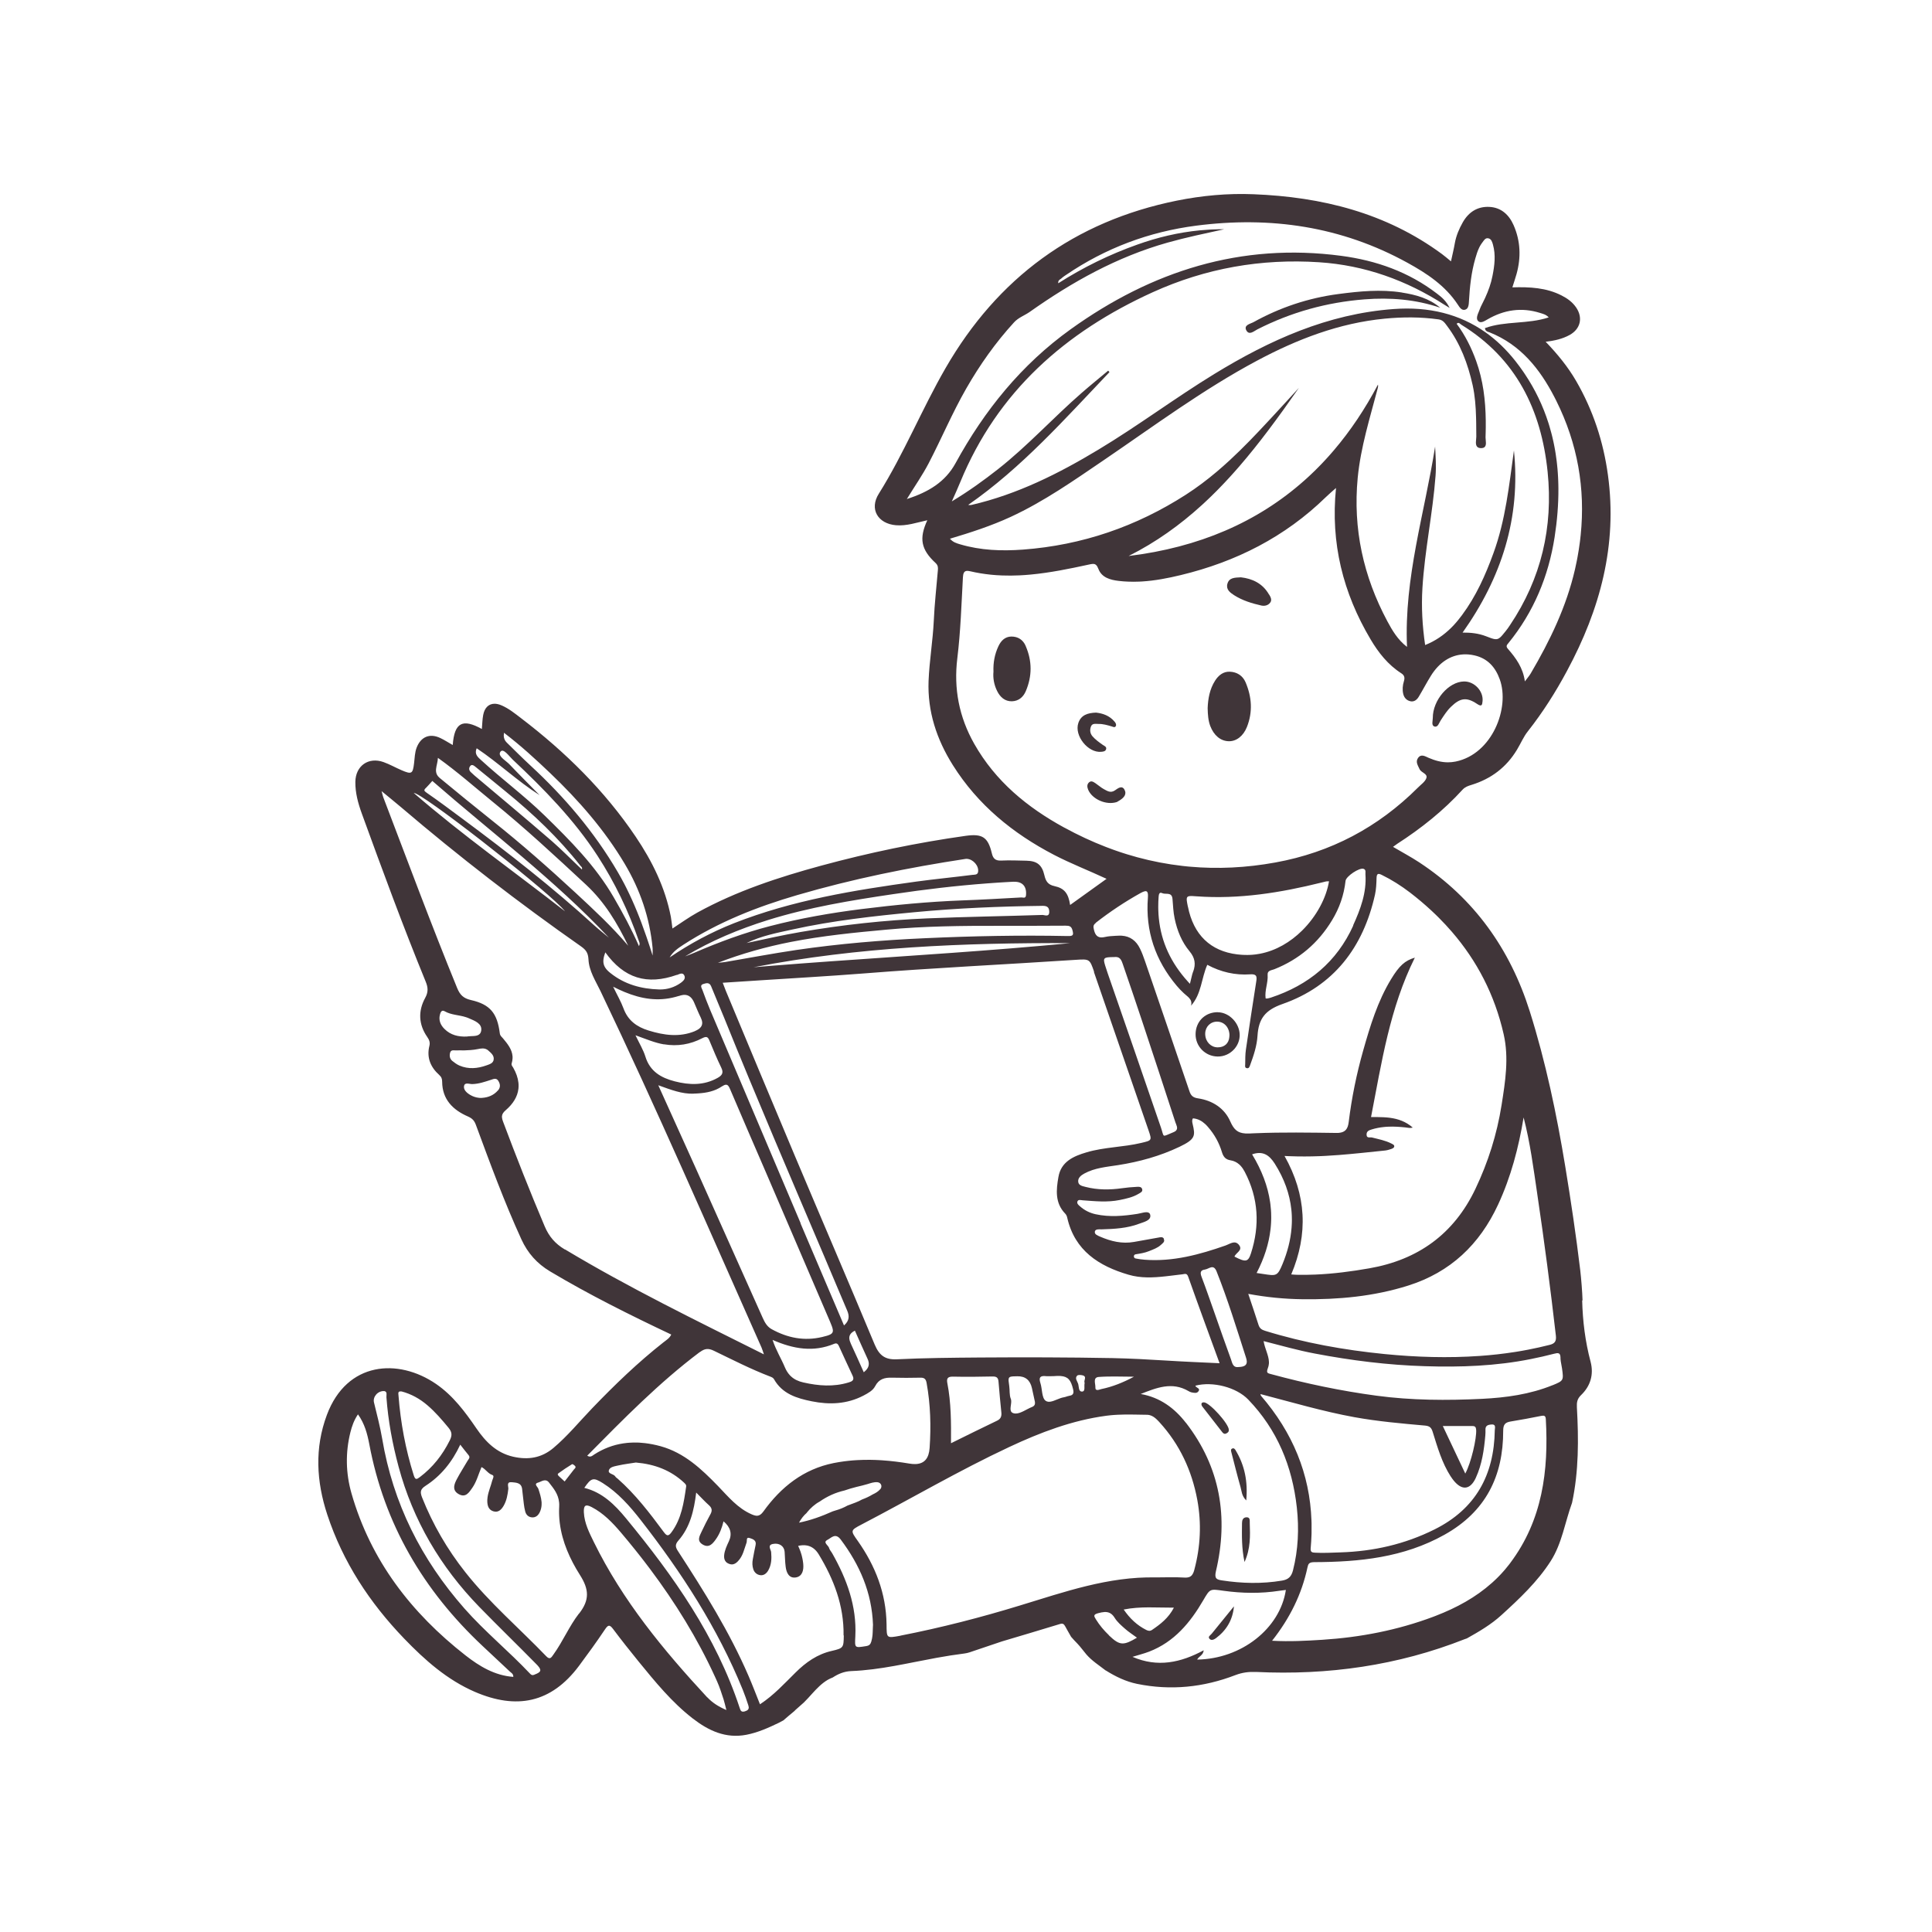 <svg width="800" height="800" viewBox="0 0 800 800" fill="none" xmlns="http://www.w3.org/2000/svg">
<path d="M525.548 246.211C526.13 247.23 526.84 248.464 525.914 249.606C525.054 250.687 523.692 251.026 522.338 250.745C518.387 249.853 514.502 248.68 511.015 246.458C509.352 245.378 507.593 244.113 508.237 241.74C508.947 239.178 511.2 239.178 513.823 239.055C518.511 239.579 522.832 241.524 525.513 246.242L525.544 246.211H525.548Z" fill="#403539"/>
<path d="M508.827 592.092C508.889 592.894 508.334 593.299 507.747 593.573C507.037 593.913 506.513 593.573 506.081 592.991C503.338 589.441 500.56 585.927 497.848 582.408C497.601 582.099 497.442 581.606 497.508 581.235C497.601 580.772 498.064 580.68 498.557 580.68C500.899 580.803 508.858 589.596 508.827 592.065V592.092Z" fill="#403539"/>
<path d="M517.496 630.627C517.681 635.931 517.863 641.236 515.336 646.792C514.101 641.086 514.229 635.873 514.29 630.688C514.29 629.454 514.692 628.404 516.015 628.281C517.743 628.157 517.469 629.608 517.496 630.627Z" fill="#403539"/>
<path d="M606.219 282.18C610.478 282.119 614.271 286.127 613.9 290.294C613.746 291.93 613.592 292.794 611.616 291.471C607.299 288.569 604.645 288.971 600.88 292.609C599.12 294.275 597.855 296.343 596.532 298.346C595.853 299.364 595.42 301.308 593.939 300.815C592.612 300.383 593.291 298.5 593.291 297.296C593.26 289.923 599.83 282.273 606.215 282.18H606.219Z" fill="#403539"/>
<path d="M511.632 600.518C515.397 606.748 516.755 613.442 516.045 621.308C514.101 619.364 514.163 617.423 513.669 615.726C512.315 611.004 511.138 606.193 509.903 601.44C509.749 600.791 509.471 600.112 510.308 599.777C510.922 599.53 511.327 600.024 511.632 600.487V600.518Z" fill="#403539"/>
<path d="M504.29 419.156V419.125C501.863 419.11 499.722 419.92 498.113 421.324C498.055 421.371 498.001 421.417 497.951 421.467C497.916 421.498 497.882 421.529 497.847 421.56C497.739 421.66 497.635 421.768 497.534 421.872C496.01 423.469 495.092 425.665 495.065 428.195C495.003 433.253 499.077 437.416 504.166 437.482C506.89 437.532 509.39 436.324 511.088 434.411C511.134 434.357 511.18 434.303 511.226 434.249C511.304 434.164 511.373 434.071 511.439 433.982C512.611 432.497 513.314 430.645 513.329 428.655C513.36 423.751 509.039 419.187 504.29 419.156ZM509.07 428.782C509.07 428.874 509.066 428.971 509.066 429.06C509.066 429.133 509.058 429.202 509.05 429.276C509.05 429.307 509.05 429.334 509.047 429.364C508.819 432.046 507.025 433.685 504.228 433.685C501.435 433.685 499.22 431.428 499.058 428.454C499.058 428.431 499.054 428.408 499.054 428.388C499.05 428.334 499.05 428.28 499.047 428.23V428.161C499.047 428.06 499.047 427.96 499.05 427.86C499.166 425.024 501.334 422.952 504.135 423.045C507.037 423.134 509.104 425.572 509.104 428.782H509.07Z" fill="#403539"/>
<path d="M655.143 538.446L655.297 538.508C655.204 535.051 654.741 529.376 654.34 525.923C652.616 511.579 650.486 497.293 648.14 483.01C644.56 461.263 640.058 439.762 633.426 418.72C625.282 392.933 610.409 372.046 587.674 357.084C584.251 354.831 580.582 352.887 576.817 350.665C577.558 350.14 578.052 349.743 578.576 349.399C588.476 343.014 597.67 335.703 605.629 326.973C606.678 325.834 607.974 325.402 609.332 324.997C617.446 322.501 623.769 317.721 628.148 310.441C629.691 307.91 630.833 305.101 632.654 302.818C638.854 294.955 644.194 286.533 648.912 277.709C662.546 252.382 669.795 225.726 665.818 196.73C663.935 182.879 659.649 169.858 652.647 157.764C649.251 151.903 644.992 146.691 640.027 141.51C643.758 141.074 646.968 140.333 649.9 138.732C654.464 136.232 655.544 131.575 652.647 127.316C651.103 125.067 649.005 123.554 646.628 122.351C640.274 119.11 633.426 118.774 626.238 118.987C626.852 116.984 627.473 115.256 627.967 113.466C629.876 106.587 629.63 99.77 626.732 93.196C624.849 88.94 621.609 85.919 616.736 85.672C611.802 85.425 608.129 87.798 605.691 92.088C604.178 94.77 602.978 97.578 602.419 100.665C601.991 103.161 601.373 105.63 600.818 108.223C599.46 107.112 598.318 106.093 597.087 105.198C573.885 88.107 547.295 81.537 519.035 80.429C508.364 79.993 497.72 80.981 487.292 83.08C444.873 91.656 413.067 115.101 391.535 152.428C381.724 169.426 374.352 187.752 363.893 204.442C359.884 210.796 363.491 216.841 370.991 217.49C375.432 217.86 379.595 216.378 383.978 215.422C380.494 222.983 381.354 227.547 387.434 233.161C388.418 234.087 388.449 234.982 388.356 236.093C387.774 243.064 386.971 250.036 386.663 257.038C386.261 265.368 384.842 273.605 384.502 281.934C384.008 294.581 387.863 306.182 394.556 316.826C404.892 333.269 419.363 345.082 436.42 353.967C443.422 357.609 450.799 360.445 458.202 363.902C453.017 367.632 448.082 371.151 443.117 374.731C442.403 370.04 440.833 367.818 436.636 366.922C433.862 366.336 432.998 364.797 432.442 362.358C431.454 358.099 429.39 356.498 425.038 356.402C421.52 356.313 418.001 356.189 414.487 356.344C412.176 356.436 411.188 355.48 410.694 353.319C409.089 346.595 406.744 345.144 399.865 346.101C379.687 348.936 359.761 353.103 340.077 358.439C322.373 363.253 304.973 368.959 288.808 377.845C285.228 379.82 281.925 382.227 278.441 384.48C278.194 382.69 278.071 381.178 277.793 379.666C275.447 367.513 270.081 356.622 263.233 346.471C250.336 327.343 234.109 311.394 215.849 297.451C213.225 295.445 210.663 293.346 207.612 292.054C206.601 291.618 205.652 291.409 204.792 291.409C202.388 291.409 200.652 293.037 200.085 296.031C199.714 297.945 199.714 299.92 199.529 301.861C191.663 297.513 188.175 299.025 187.465 308.497C185.71 307.509 184.074 306.429 182.315 305.595C177.936 303.527 174.294 305.071 172.535 309.542C171.732 311.641 171.732 313.832 171.458 316.02C170.934 320.406 170.498 320.742 166.335 318.956C163.804 317.875 161.4 316.486 158.808 315.561C152.577 313.338 147.241 317.104 147.145 323.736C147.083 328.3 148.287 332.652 149.83 336.907C158.314 360.229 166.859 383.493 176.269 406.471C177.253 408.848 177.411 410.761 176.053 413.226C173.09 418.628 173.306 424.21 176.917 429.392C177.747 430.568 178.152 431.676 177.812 433.034C176.578 437.937 178.302 441.919 181.883 445.125C182.839 445.993 183.086 446.795 183.086 447.933C183.148 455.306 187.593 459.627 193.761 462.308C195.644 463.142 196.412 464.068 197.06 465.796C202.951 481.745 208.816 497.725 215.91 513.211C218.534 518.917 222.357 523.207 227.758 526.448C243.985 536.132 260.856 544.523 277.947 552.605C277.268 554.118 275.883 554.92 274.707 555.846C264.159 564.145 254.533 573.431 245.247 583.088C239.942 588.608 235.066 594.592 229.174 599.561C224.209 603.755 218.653 604.588 212.515 603.199C205.606 601.625 201.103 597.061 197.276 591.475C192.558 584.569 187.593 577.902 180.555 573.061C164.884 562.324 143.63 563.743 135.363 585.862C130.208 599.619 131.015 613.504 135.517 627.169C141.995 646.822 153.071 663.662 167.353 678.504C175.93 687.416 185.154 695.591 196.632 700.561C213.812 707.964 228.187 705.279 239.757 689.793C243.43 684.855 247.037 679.889 250.463 674.77C251.755 672.856 252.373 672.551 253.854 674.523C257.276 679.087 260.826 683.562 264.437 688.007C271.316 696.425 278.194 704.878 286.832 711.571C293.341 716.602 300.436 719.993 309.074 718.331C313.854 717.405 318.237 715.429 322.585 713.331C323.206 713.022 323.788 712.686 324.375 712.374C325.918 710.985 327.585 709.662 329.19 708.304H329.097C330.486 707.038 331.721 705.989 332.859 704.97C334.062 703.767 335.204 702.532 336.316 701.27C338.229 699.172 340.262 697.042 342.731 695.591C343.41 695.194 344.12 694.882 344.83 694.604C347.052 693.157 349.456 692.077 352.542 691.953C364.51 691.49 376.142 688.589 387.863 686.463C391.69 685.753 395.544 685.167 399.371 684.673C400.081 684.581 400.76 684.426 401.439 684.21L414.888 679.673C422.909 677.27 430.93 674.924 438.951 672.455C440.062 672.115 440.555 672.486 441.049 673.381C441.759 674.708 442.531 676.004 443.518 677.764C444.321 678.751 445.243 679.642 446.138 680.599C447.496 682.019 448.607 683.624 449.873 685.101C452.184 687.76 455.116 689.577 457.832 691.706H457.89C461.933 694.237 466.192 696.301 470.849 697.258C484.761 700.098 498.368 698.709 511.57 693.616C514.41 692.54 517.064 692.2 520.116 692.32C549.853 693.743 578.758 689.7 606.555 678.72C606.832 678.624 607.11 678.535 607.388 678.439C612.446 675.603 617.415 672.702 621.701 668.786C629.136 662.03 636.667 654.932 642.126 646.39C646.782 639.11 648.017 630.345 650.949 622.293C653.754 609.214 653.692 595.95 652.955 582.682C652.859 580.742 653.075 579.23 654.649 577.717C658.569 573.952 660.015 569.203 658.63 563.867C656.408 555.537 655.359 547.054 655.143 538.446ZM646.161 562.05C646.161 562.127 646.165 562.208 646.165 562.293C646.165 562.378 646.169 562.466 646.169 562.551C646.173 562.632 646.177 562.717 646.184 562.798C646.265 564.025 646.62 565.275 646.782 566.517C646.786 566.529 646.786 566.537 646.79 566.548C647.492 571.61 647.515 571.706 642.836 573.616L642.866 573.585C633.518 577.378 623.646 578.736 613.68 579.23C599.12 579.939 584.529 579.878 570.027 577.933C555.282 575.958 540.756 572.906 526.408 569.017C525.424 568.751 524.699 568.662 524.68 567.841V567.825C524.68 567.791 524.68 567.76 524.687 567.721C524.699 567.428 524.795 567.05 524.988 566.552C525.231 565.935 525.366 565.329 525.417 564.727C525.417 564.708 525.417 564.685 525.42 564.666C525.428 564.596 525.432 564.527 525.436 564.457C525.444 564.28 525.444 564.102 525.436 563.925C525.347 561.162 523.738 558.446 523.237 555.356C523.237 555.356 523.237 555.333 523.233 555.321C530.42 557.142 537.361 559.149 544.425 560.472C559.51 563.342 574.687 565.256 590.05 565.715C604.799 566.182 619.421 565.657 633.889 562.756C637.095 562.108 640.305 561.402 643.484 560.564C645.143 560.121 646.092 560.074 646.161 562.05ZM618.958 592.216C618.819 601.506 616.836 609.654 612.758 616.548C608.684 623.439 602.515 629.064 594.001 633.307C581.69 639.449 568.704 642.378 555.035 642.81C551.52 642.902 548.036 643.149 544.518 642.933C543.414 642.879 542.762 642.733 542.708 641.618C542.708 641.579 542.708 641.541 542.708 641.506C542.704 641.371 542.712 641.216 542.728 641.051C542.893 639.23 543.001 637.428 543.063 635.642C543.067 635.534 543.067 635.429 543.071 635.325C543.075 635.144 543.082 634.963 543.086 634.781C543.113 633.466 543.117 632.162 543.09 630.865C543.082 630.472 543.067 630.082 543.055 629.693C542.388 610.395 535.293 593.172 522.122 577.933C522.06 577.875 522.06 577.733 521.948 577.32C521.948 577.301 521.941 577.277 521.933 577.254C535.077 580.68 547.789 584.442 560.806 586.818C570.521 588.578 580.336 589.438 590.143 590.306C592.056 590.491 592.704 591.228 593.229 592.864C595.231 599.253 597.056 605.699 600.725 611.405H600.756C601.126 611.961 601.466 612.517 601.898 613.01C605.073 616.953 608.248 616.984 610.536 613.037C610.575 612.972 610.613 612.906 610.648 612.837C610.687 612.771 610.725 612.698 610.76 612.628C610.833 612.493 610.903 612.355 610.972 612.212C611.015 612.131 611.053 612.046 611.092 611.961C611.103 611.942 611.111 611.919 611.119 611.899C613.65 606.375 614.514 600.422 615.038 594.407C615.1 593.635 615.131 592.864 615.1 592.096C615.069 591.625 615.131 591.255 615.258 590.962C615.266 590.946 615.27 590.927 615.282 590.912C615.297 590.877 615.312 590.846 615.336 590.815C615.76 590.067 616.701 589.905 617.662 589.843C618.792 589.785 619.043 590.321 619.055 590.958C619.059 590.989 619.059 591.02 619.059 591.051C619.059 591.089 619.055 591.128 619.055 591.17C619.035 591.533 618.966 591.907 618.958 592.216ZM503.488 650.615C508.761 628.311 505.309 607.547 491.088 589.16H491.053C486.335 583.057 480.32 578.612 472.33 577.223C472.349 577.216 472.365 577.208 472.384 577.204C478.873 574.65 485.305 572.023 492.137 576.02C492.504 576.236 492.909 576.452 493.337 576.544C494.386 576.73 495.652 577.131 496.331 575.989C496.454 575.78 496.505 575.607 496.505 575.456V575.426C496.47 574.677 495.081 574.557 495.004 573.77H495.011C502.199 571.919 511.941 574.419 516.875 579.538C528.9 592.027 535.1 607.162 536.987 624.21C536.987 624.218 536.991 624.23 536.991 624.237C537.947 632.999 537.577 641.699 535.386 650.306C535.046 651.602 534.56 652.544 533.831 653.211C533.102 653.886 532.13 654.284 530.822 654.5C522.523 655.889 514.255 655.672 505.984 654.411C504.981 654.257 504.232 654.087 503.777 653.662C503.734 653.624 503.696 653.589 503.665 653.551C503.206 653.026 503.129 652.158 503.488 650.615ZM455.054 570.159C459.865 569.82 464.711 570.067 469.552 570.067C465.112 572.443 460.698 574.23 456.042 575.186C455.208 575.375 453.48 576.267 453.572 574.446C453.665 572.999 452.369 570.314 455.054 570.159ZM449.132 572.598V572.628C448.792 573.952 449.533 576.051 448.175 576.205C446.478 576.39 446.817 574.11 446.416 572.937C446.076 571.919 444.965 570.715 446.015 569.635C446.416 569.233 447.496 569.326 448.206 569.48C450.336 569.974 448.576 571.672 449.132 572.598ZM442.716 577.964L442.747 577.995C442.006 578.088 441.296 578.458 440.525 578.581C438.669 578.867 436.609 580.186 434.873 580.414C434.753 580.429 434.637 580.441 434.522 580.445C434.41 580.453 434.294 580.453 434.182 580.445C434.128 580.445 434.07 580.437 434.016 580.429C433.63 580.379 433.264 580.248 432.936 580.001C431.331 578.767 431.609 575.155 430.806 572.69C430.22 570.819 430.467 569.874 432.083 569.793C432.238 569.785 432.403 569.785 432.581 569.797C432.693 569.801 432.812 569.808 432.936 569.82C433.136 569.839 433.337 569.855 433.534 569.862C434.132 569.889 434.73 569.87 435.328 569.847C435.725 569.835 436.119 569.82 436.512 569.82H436.547C436.624 569.816 436.701 569.808 436.778 569.801C436.929 569.793 437.079 569.781 437.226 569.774C437.299 569.77 437.369 569.766 437.442 569.762C437.724 569.75 437.998 569.743 438.256 569.743C438.368 569.743 438.476 569.747 438.584 569.75C438.653 569.75 438.723 569.75 438.788 569.754C438.854 569.754 438.92 569.758 438.981 569.762C439.066 569.766 439.151 569.774 439.232 569.777C442.257 570.017 443.43 571.471 444.321 575.155C444.402 575.483 444.464 575.792 444.479 576.078C444.483 576.124 444.487 576.17 444.491 576.216C444.491 576.309 444.491 576.394 444.487 576.479C444.433 577.27 443.978 577.821 442.716 577.964ZM418.561 579.199L418.545 579.187H418.542L418.526 579.168C417.913 577.594 418.16 575.711 417.913 573.983C417.785 573.115 417.685 572.432 417.647 571.895C417.639 571.807 417.635 571.722 417.631 571.641C417.623 571.517 417.623 571.405 417.627 571.301C417.677 569.939 418.495 569.924 421.242 569.882C424.545 569.82 426.551 571.456 427.292 574.754C427.72 576.66 428.117 578.589 428.545 580.495C428.549 580.507 428.549 580.514 428.553 580.526C428.677 581.544 428.341 582.189 427.353 582.594C425.096 583.477 422.708 585.314 420.582 585.314C420.409 585.314 420.239 585.302 420.069 585.275C419.294 585.159 418.862 584.843 418.646 584.403C418.642 584.403 418.642 584.399 418.642 584.399C417.998 583.111 419.136 580.761 418.561 579.199ZM392.276 572.752C391.929 570.954 392.315 570.113 394.174 570.04C394.294 570.036 394.421 570.032 394.556 570.036C400.05 570.159 405.54 570.098 410.999 569.974C411.092 569.974 411.18 569.974 411.269 569.978C411.319 569.978 411.366 569.982 411.416 569.982C412.782 570.047 413.356 570.618 413.468 572.166C413.777 576.421 414.24 580.649 414.641 584.874C414.795 586.417 414.425 587.559 412.82 588.3C409.707 589.781 406.605 591.294 403.453 592.841C400.312 594.388 397.122 595.97 393.816 597.598C393.808 597.605 393.796 597.609 393.788 597.613C393.85 589.017 393.846 580.823 392.276 572.752ZM443.175 390.522C441.813 390.657 440.451 390.784 439.086 390.912C438.098 391.008 437.11 391.101 436.123 391.189C435.405 391.255 434.691 391.321 433.974 391.382C432.951 391.479 431.929 391.571 430.907 391.66C426.778 392.023 422.654 392.37 418.526 392.706C385.544 395.395 352.484 397.262 319.491 399.909C318.252 400.009 317.018 400.109 315.779 400.209C314.541 400.314 313.306 400.414 312.068 400.518C355.382 392.096 399.186 390.372 443.175 390.522ZM347.423 557.482C349.302 561.552 351.153 565.657 353.067 569.696C353.958 571.579 352.635 572.073 351.4 572.443C345.139 574.357 338.908 573.863 332.647 572.443C330.544 571.973 328.854 571.162 327.511 569.901C327.373 569.774 327.238 569.635 327.103 569.496C326.242 568.581 325.536 567.459 324.965 566.089C323.453 562.478 321.323 559.118 319.903 554.828C328.572 558.624 336.871 560.009 345.447 556.432C346.111 556.147 346.543 556.27 346.852 556.575C346.879 556.595 346.902 556.622 346.921 556.641C347.126 556.868 347.28 557.169 347.423 557.482ZM352.234 556.216H352.265C351.886 555.406 351.674 554.669 351.674 553.998C351.674 553.963 351.674 553.925 351.678 553.886C351.717 552.74 352.403 551.787 353.993 551C355.748 554.889 357.446 558.805 359.236 562.663C360.077 564.469 359.884 565.916 358.715 567.243C358.673 567.297 358.623 567.347 358.576 567.401C358.387 567.594 358.179 567.791 357.947 567.983C357.855 568.064 357.758 568.142 357.662 568.215C355.814 564.114 354.086 560.136 352.234 556.216ZM299.88 421.498C313.272 454.723 327.43 487.609 341.435 520.553C344.552 527.895 347.639 535.298 350.783 542.644C350.787 542.652 350.791 542.659 350.795 542.667C351.763 544.924 351.732 546.849 349.529 548.801C349.514 548.817 349.502 548.832 349.487 548.844C346.447 541.703 343.434 534.627 340.432 527.594C337.434 520.553 334.448 513.554 331.47 506.548L331.532 506.517C319.039 477.057 306.547 447.625 294.051 418.165C292.909 415.449 291.859 412.675 290.845 409.897C290.679 409.476 290.378 408.956 290.339 408.485C290.339 408.477 290.336 408.473 290.336 408.47C290.336 408.427 290.336 408.392 290.339 408.354C290.351 407.983 290.567 407.655 291.211 407.459C292.415 407.092 293.773 406.629 294.483 408.446C296.242 412.829 298.121 417.146 299.88 421.498ZM297.168 446.328C291.427 449.538 285.444 449.322 279.367 447.752C273.719 446.301 269.128 443.647 267.241 437.509C266.381 434.731 264.807 432.169 263.14 428.686C267.647 430.291 271.099 431.803 274.896 432.447V432.416C280.54 433.373 285.845 432.478 290.814 429.885C292.631 428.963 293.156 429.392 293.804 431C295.347 434.731 296.921 438.497 298.677 442.135C299.73 444.264 298.958 445.314 297.168 446.328ZM290.76 423.354C290.768 423.435 290.772 423.516 290.772 423.597C290.772 423.632 290.768 423.674 290.768 423.713C290.702 425.167 289.618 426.17 287.789 426.926V426.957C281.343 429.611 274.923 428.686 268.538 426.71C263.696 425.229 259.992 422.547 258.175 417.547C257.126 414.708 255.552 412.027 253.885 408.57C255.444 409.368 256.991 410.094 258.53 410.73C265.559 413.651 272.43 414.758 279.711 412.798C280.069 412.702 280.428 412.598 280.787 412.49C281.003 412.428 281.219 412.397 281.404 412.335C281.493 412.301 281.582 412.274 281.667 412.247C281.755 412.216 281.84 412.189 281.925 412.166C282.268 412.069 282.6 412.007 282.92 411.973C283.136 411.949 283.349 411.942 283.549 411.953C284.954 411.996 286.084 412.733 286.929 414.16C287.045 414.349 287.153 414.55 287.257 414.766C287.303 414.858 287.346 414.955 287.388 415.051C288.314 417.146 289.143 419.307 290.162 421.344C290.528 422.092 290.725 422.76 290.76 423.354ZM288.098 483.72C283.071 472.52 278.009 461.355 272.581 449.384C272.585 449.388 272.589 449.388 272.596 449.388C277.863 451.267 282.303 453.026 287.234 452.872L287.265 452.837C287.511 452.829 287.762 452.821 288.009 452.81C288.136 452.806 288.264 452.798 288.391 452.794C288.65 452.779 288.904 452.767 289.159 452.748C292.616 452.52 295.945 451.865 298.893 449.878C299.583 449.422 300.112 449.195 300.54 449.164C300.563 449.164 300.582 449.164 300.606 449.164C301.389 449.149 301.84 449.839 302.349 451.081C307.226 462.586 312.253 474.064 317.187 485.541C326.042 506.078 334.83 526.649 343.677 547.216C343.68 547.223 343.684 547.231 343.688 547.239C344.348 548.774 344.765 549.862 344.861 550.672C344.869 550.726 344.873 550.777 344.873 550.831C344.876 550.916 344.88 551 344.876 551.085C344.819 552.416 343.549 552.887 340.447 553.624C333.044 555.383 326.134 554.025 319.533 550.387C317.527 549.272 316.632 547.486 315.768 545.572C306.547 524.936 297.353 504.33 288.098 483.72ZM461.655 396.294C461.69 396.29 461.728 396.282 461.763 396.282C461.798 396.278 461.832 396.274 461.867 396.274C461.983 396.267 462.095 396.267 462.203 396.274C463.873 396.344 464.452 397.798 464.927 399.222C467.639 407.092 470.324 414.986 472.947 422.883C477.573 436.83 482.172 450.773 486.705 464.72C487.079 465.831 487.928 467.169 486.964 468.161C486.937 468.188 486.913 468.215 486.886 468.242C486.856 468.265 486.825 468.292 486.798 468.319C486.574 468.5 486.281 468.666 485.903 468.821C480.845 470.823 482.234 471.286 480.629 466.598V466.629C473.38 445.406 466.007 424.21 458.665 402.987C458.449 402.37 458.264 401.753 458.048 401.105C456.748 397.181 456.586 396.498 459.606 396.344C459.664 396.34 459.722 396.336 459.78 396.336C460.15 396.317 460.567 396.309 461.03 396.301C461.219 396.297 461.42 396.297 461.624 396.294H461.655ZM534.718 500.834C534.741 501.066 534.765 501.297 534.788 501.529C534.807 501.76 534.822 501.988 534.842 502.22C534.857 502.451 534.873 502.682 534.884 502.914C534.9 503.145 534.911 503.377 534.915 503.612C534.934 504.102 534.942 504.596 534.942 505.094C534.942 505.275 534.942 505.453 534.938 505.634C534.938 505.811 534.934 505.981 534.927 506.159C534.923 506.359 534.915 506.564 534.907 506.768C534.884 507.335 534.849 507.906 534.803 508.473C534.406 513.419 533.133 518.423 531.038 523.485C528.97 528.45 528.476 528.358 523.233 527.555C522.307 527.401 521.35 527.281 520.332 527.123C520.336 527.115 520.339 527.108 520.347 527.096C523.507 521.008 525.417 514.99 526.092 509.017C526.119 508.79 526.146 508.562 526.169 508.331C526.169 508.319 526.169 508.307 526.169 508.292C526.196 508.057 526.215 507.821 526.234 507.586C526.254 507.351 526.273 507.111 526.288 506.872C526.304 506.637 526.316 506.398 526.327 506.159C526.339 505.977 526.346 505.796 526.35 505.615C526.354 505.495 526.362 505.372 526.362 505.248C526.37 505.121 526.37 504.993 526.373 504.866C526.377 504.801 526.377 504.731 526.377 504.666C526.377 504.449 526.381 504.237 526.381 504.021C526.381 503.485 526.37 502.945 526.35 502.405C526.346 502.258 526.339 502.115 526.331 501.969C526.316 501.602 526.292 501.232 526.265 500.865C526.207 500.101 526.13 499.338 526.038 498.574C526.034 498.566 526.034 498.558 526.034 498.551C526.003 498.315 525.972 498.08 525.937 497.845C525.934 497.818 525.93 497.791 525.926 497.764C524.957 491.128 522.465 484.55 518.48 478.01V477.98C522.863 476.471 525.513 478.199 527.828 481.807C531.778 488.03 534.035 494.376 534.718 500.834ZM512.959 515.402C512.924 515.36 512.886 515.318 512.851 515.279C512.82 515.252 512.797 515.221 512.77 515.194C512.731 515.159 512.697 515.125 512.658 515.09C512.623 515.055 512.585 515.024 512.546 514.997C510.976 513.689 509.174 515.14 507.531 515.711C496.701 519.507 485.718 522.497 474.089 521.633C472.793 521.541 471.497 521.355 470.235 521.108C470.054 521.074 469.907 520.997 469.795 520.892C469.788 520.885 469.78 520.877 469.772 520.869C469.313 520.418 469.471 519.507 470.235 519.38C472.114 519.075 474.028 518.797 475.814 518.057C477.542 517.347 479.332 516.76 480.721 515.464C481.4 514.816 482.481 514.199 481.894 513.061L481.902 513.049L481.956 512.964C481.462 512.007 480.474 512.32 479.579 512.47C476.25 513.088 472.917 513.674 469.552 514.26C464.63 515.125 460.042 514.017 455.575 512.084C455.563 512.081 455.555 512.077 455.548 512.073C454.591 511.637 453.109 511.143 453.356 509.974C453.534 509.141 454.344 509.041 455.177 509.041C455.517 509.041 455.86 509.056 456.165 509.048C461.439 508.894 466.717 508.616 471.682 506.733C473.626 505.993 476.832 505.375 476.277 502.999C476.219 502.752 476.119 502.555 475.984 502.405C475.964 502.382 475.949 502.362 475.926 502.347C475.895 502.316 475.868 502.293 475.837 502.274C474.838 501.471 472.538 502.401 471.003 502.632C465.235 503.527 459.468 504.052 453.665 502.787C451.292 502.262 449.132 501.213 447.28 499.577C447.191 499.5 447.103 499.422 447.01 499.341C446.956 499.291 446.902 499.245 446.848 499.199C446.798 499.152 446.751 499.106 446.701 499.064C446.636 498.994 446.57 498.929 446.508 498.859C446.146 498.462 445.907 497.995 446.169 497.416C446.539 496.618 447.558 496.953 448.268 497.015C453.418 497.385 458.542 497.941 463.661 496.892C466.343 496.34 469.028 495.78 471.404 494.365C472.145 493.902 473.194 493.531 472.978 492.513C472.917 492.231 472.805 492.019 472.658 491.861C472.654 491.857 472.65 491.853 472.647 491.849C472.627 491.83 472.608 491.814 472.589 491.795C472.072 491.321 471.196 491.417 470.509 491.463C468.534 491.556 466.562 491.741 464.618 492.019C459.56 492.729 454.529 492.76 449.595 491.494C448.765 491.282 447.708 491.101 447.056 490.526C447.006 490.483 446.96 490.437 446.917 490.391C446.694 490.148 446.535 489.847 446.478 489.457C446.231 487.76 447.589 486.71 448.978 485.943C453.326 483.566 458.202 483.196 462.951 482.455C471.805 481.066 480.32 478.72 488.403 474.866C495.035 471.691 495.004 470.329 493.831 465.364C493.68 464.654 493.461 463.851 493.985 463.08C495.999 463.246 497.612 464.133 498.997 465.402C499.109 465.51 499.224 465.615 499.336 465.726C499.421 465.811 499.506 465.896 499.587 465.981C499.672 466.066 499.753 466.155 499.834 466.24C499.992 466.417 500.15 466.598 500.309 466.784C502.932 469.804 504.846 473.292 505.988 477.119C506.246 477.968 506.574 478.651 507.037 479.179C507.076 479.226 507.118 479.276 507.164 479.322C507.199 479.357 507.234 479.392 507.268 479.426C507.295 479.453 507.319 479.476 507.346 479.5C507.893 479.993 508.592 480.306 509.502 480.449C510.968 480.684 512.145 481.29 513.109 482.142C513.218 482.239 513.322 482.335 513.43 482.436C513.542 482.547 513.653 482.663 513.761 482.783C514.41 483.497 514.95 484.326 515.424 485.229C521.134 496.124 521.721 507.443 517.986 519.014C516.817 522.613 515.802 522.713 511.207 520.356C511.196 520.352 511.184 520.345 511.169 520.337C511.724 518.67 514.903 517.717 512.959 515.402ZM497.199 527.05C497.268 526.278 497.832 525.834 499.012 525.676H498.981C500.621 525.46 502.469 523.207 503.765 526.479C508.422 538.169 512.095 550.202 515.949 562.169C516.134 562.737 516.242 563.234 516.261 563.659C516.269 563.759 516.269 563.855 516.265 563.948C516.215 565.387 515.096 565.989 512.866 566.058C510.49 566.398 510.243 564.33 509.749 562.941C507.407 556.587 505.216 550.202 502.963 543.813C501.173 538.786 499.448 533.697 497.535 528.697C497.334 528.18 497.218 527.733 497.195 527.351C497.191 527.304 497.191 527.258 497.191 527.212C497.191 527.158 497.195 527.104 497.199 527.05ZM606.74 610.171C603.565 603.446 600.602 597.216 597.454 590.522V590.491H609.734C610.872 590.491 611.15 590.985 611.246 592.065C611.493 595.518 609.178 605.699 606.74 610.171ZM636.539 494.334V494.365C639.441 513.859 642.002 533.419 644.251 553.037C644.529 555.445 643.758 556.371 641.632 556.895C638.673 557.644 635.698 558.307 632.708 558.882C632.11 558.998 631.512 559.11 630.914 559.214C630.613 559.268 630.316 559.322 630.015 559.376C629.417 559.48 628.819 559.581 628.218 559.681L627.315 559.824C622.511 560.58 617.677 561.12 612.82 561.459C599.645 562.385 586.47 561.984 573.36 560.688C556.578 559.021 540.015 556.062 523.85 551.062C522.427 550.634 521.597 550.044 521.134 548.628C519.807 544.465 518.418 540.36 516.875 535.765C524.495 537.181 531.867 537.891 539.275 537.983C554.143 538.169 568.827 536.841 583.079 532.339C600.602 526.814 612.662 515.31 620.312 498.836C625.652 487.331 628.827 475.237 630.895 462.713C633.611 473.138 634.969 483.751 636.539 494.334ZM622.083 263.01C621.995 263.118 621.906 263.215 621.821 263.307C621.713 263.431 621.605 263.543 621.501 263.647C621.462 263.686 621.424 263.72 621.385 263.755C621.339 263.801 621.292 263.844 621.25 263.886C619.803 265.182 618.761 264.801 615.316 263.454C612.199 262.25 608.993 261.911 605.629 261.942C621.736 239.237 629.753 214.403 626.886 186.517C626.879 186.568 626.871 186.622 626.867 186.672C624.9 200.939 623.41 215.352 618.403 229.056C615.1 238.161 611.18 246.922 605.351 254.754C604.842 255.445 604.321 256.116 603.781 256.768C603.653 256.93 603.522 257.088 603.383 257.247C603.256 257.405 603.121 257.563 602.982 257.721C602.728 258.022 602.461 258.319 602.195 258.608C602.184 258.62 602.172 258.632 602.164 258.643C601.979 258.844 601.79 259.044 601.601 259.241C601.57 259.276 601.535 259.307 601.508 259.338C601.312 259.542 601.119 259.739 600.922 259.936C597.886 262.949 594.386 265.395 590.116 267.096C588.97 259.26 588.507 251.363 589.001 243.404C589.957 227.856 593.26 212.582 594.429 197.038C594.741 193.026 594.46 188.987 594.248 184.912C594.24 184.966 594.232 185.013 594.224 185.063V185.071C589.927 212.436 581.354 239.203 582.616 267.868C582.604 267.86 582.593 267.848 582.581 267.841C578.746 264.882 576.505 261.039 574.441 257.193C564.537 238.655 560.189 218.971 562.195 197.868C563.43 185.098 567.284 173.003 570.49 160.757C570.586 160.356 570.71 159.928 570.586 159.245C570.575 159.264 570.567 159.28 570.559 159.299C565.224 169.395 559.159 178.435 552.365 186.405C551.933 186.919 551.489 187.428 551.042 187.933C550.822 188.188 550.602 188.443 550.374 188.689C549.927 189.191 549.475 189.689 549.02 190.182C548.569 190.672 548.113 191.162 547.654 191.645C547.43 191.884 547.203 192.115 546.979 192.351C546.968 192.362 546.956 192.378 546.941 192.389C546.717 192.625 546.493 192.856 546.265 193.084C545.802 193.558 545.332 194.033 544.861 194.496C544.691 194.666 544.522 194.831 544.352 194.997C543.881 195.46 543.403 195.916 542.924 196.367C542.627 196.649 542.326 196.93 542.025 197.212C541.717 197.497 541.408 197.783 541.096 198.064C540.783 198.35 540.471 198.632 540.154 198.913C520.648 216.27 496.377 226.679 467.373 230.225H467.369C467.357 230.225 467.346 230.225 467.33 230.233C478.715 224.519 488.65 217.343 497.612 209.187C497.674 209.129 497.735 209.071 497.797 209.017C498.075 208.763 498.353 208.508 498.626 208.253C499.244 207.682 499.853 207.108 500.459 206.529C500.833 206.174 501.204 205.815 501.574 205.456C502.315 204.735 503.048 204.006 503.777 203.277C504.136 202.91 504.502 202.54 504.861 202.169C505.582 201.432 506.296 200.688 507.006 199.936C507.716 199.187 508.418 198.431 509.116 197.667C509.464 197.285 509.815 196.903 510.158 196.517C510.505 196.132 510.849 195.75 511.192 195.364C511.879 194.588 512.562 193.809 513.241 193.03C517.303 188.331 521.192 183.45 524.965 178.458C529.383 172.628 533.642 166.641 537.851 160.603C537.839 160.618 537.828 160.63 537.816 160.645L537.809 160.653C537.16 161.355 536.512 162.065 535.864 162.767C534.957 163.755 534.051 164.747 533.148 165.734C532.106 166.868 531.069 167.999 530.027 169.129C529.51 169.696 528.989 170.26 528.464 170.827C527.947 171.39 527.423 171.957 526.902 172.517C526.389 173.072 525.876 173.624 525.359 174.176C520.131 179.824 514.826 185.383 509.194 190.584C507.434 192.204 505.644 193.797 503.816 195.341C499.788 198.74 495.571 201.926 491.088 204.812C470.509 218.045 448.052 225.757 423.588 227.578C414.734 228.226 406.096 227.918 397.55 225.387C396.107 224.959 394.664 224.557 393.403 223.122C393.399 223.118 393.391 223.111 393.387 223.103L393.356 223.072C402.118 220.453 410.478 217.736 418.495 214.037C432.319 207.648 444.718 198.917 457.245 190.402C478.005 176.274 498.21 161.251 520.455 149.376C537.083 140.491 554.483 133.767 573.395 131.946C580.826 131.236 588.26 131.205 595.694 132.254C597.546 132.501 598.318 133.797 599.182 134.936C604.703 142.25 607.82 150.642 609.795 159.492C610.764 163.917 611.088 168.381 611.207 172.86C611.215 173.188 611.223 173.52 611.231 173.851C611.238 174.071 611.238 174.287 611.246 174.503C611.25 174.843 611.254 175.186 611.261 175.53C611.285 177.277 611.292 179.029 611.308 180.78V180.815C611.3 181.436 611.169 182.227 611.15 182.987C611.15 183.041 611.146 183.091 611.146 183.145C611.146 183.18 611.146 183.215 611.146 183.25C611.146 183.327 611.146 183.4 611.15 183.477C611.204 184.592 611.62 185.526 613.221 185.561C614.815 185.591 615.231 184.735 615.285 183.67C615.285 183.601 615.289 183.527 615.289 183.458C615.293 182.667 615.139 181.799 615.131 181.105V181.081C615.131 181.02 615.131 180.962 615.135 180.904C615.158 180.248 615.177 179.592 615.189 178.94C615.204 178.284 615.22 177.632 615.224 176.98C615.235 176.02 615.231 175.059 615.22 174.102C615.116 165.742 614.136 157.482 611.246 149.469C609.278 143.998 606.701 138.832 603.206 134.125C603.191 134.11 603.175 134.091 603.163 134.071C604.028 133.211 604.522 134.102 605.077 134.446C627.782 148.389 638.21 169.704 640.833 195.341C643.175 218.261 638.21 239.577 625.251 258.859C624.699 259.693 624.143 260.495 623.522 261.267C622.963 261.965 622.5 262.54 622.087 263.01H622.083ZM384.564 191.791C389.869 181.583 394.34 170.939 400.081 160.912C405.725 151.07 412.234 141.845 419.888 133.489C421.705 131.483 424.298 130.618 426.366 129.168C443.947 116.737 462.519 106.371 483.407 100.476C491.18 98.288 499.078 96.652 506.941 94.924C505.193 94.912 503.453 94.947 501.721 95.028C501.389 95.044 501.061 95.063 500.733 95.082C499.417 95.156 498.109 95.256 496.805 95.383C496.805 95.383 496.805 95.383 496.802 95.383C487.99 96.236 479.39 98.261 470.941 101.282C459.475 105.348 448.596 110.68 438.237 117.274C438.229 117.277 438.221 117.285 438.21 117.293C438.044 116.12 438.8 115.811 439.34 115.414C439.375 115.395 439.406 115.368 439.437 115.341L439.491 115.294C439.506 115.283 439.522 115.267 439.537 115.256C439.606 115.19 439.676 115.125 439.749 115.063C439.888 114.943 440.031 114.824 440.177 114.716C440.27 114.646 440.363 114.577 440.459 114.507C440.656 114.361 440.86 114.218 441.065 114.083C441.092 114.064 441.119 114.048 441.146 114.029C441.223 113.975 441.304 113.921 441.389 113.867C457.739 102.729 475.783 95.973 495.312 93.442C526.069 89.465 555.44 93.72 582.863 108.84C590.883 113.25 598.472 118.28 603.653 126.143C604.363 127.223 605.228 128.674 606.678 128.242C607.006 128.149 607.265 127.987 607.465 127.775C607.484 127.76 607.504 127.737 607.519 127.717C608.144 127.003 608.206 125.804 608.252 124.878C608.592 118.836 609.209 112.848 610.903 107.019C611.346 105.487 611.802 103.971 612.488 102.563C612.535 102.466 612.585 102.378 612.631 102.281C612.697 102.146 612.766 102.015 612.839 101.884C613.125 101.375 613.441 100.885 613.804 100.418C614.452 99.585 615.008 98.381 616.335 98.689C617.538 98.967 617.909 100.233 618.187 101.247C619.421 105.599 618.862 109.947 618.001 114.268C617.396 117.412 616.316 120.372 615.011 123.234C614.919 123.427 614.83 123.62 614.741 123.809C614.278 124.804 613.788 125.788 613.283 126.764C613.237 126.845 613.198 126.934 613.16 127.019C612.866 127.644 612.662 128.311 612.384 128.952C611.829 130.279 611.061 131.976 612.079 132.964C613.187 134.044 614.761 132.902 615.934 132.254C622.843 128.242 630.093 127.162 637.774 129.6C638.885 129.97 640.089 130.155 641.292 131.421C632.593 134.318 623.306 132.81 614.884 135.862C614.946 136.479 615.193 136.849 615.501 137.065C615.509 137.073 615.513 137.077 615.521 137.081C615.918 137.378 616.404 137.47 616.798 137.621C629.599 142.713 637.62 152.737 643.669 164.461C643.908 164.924 644.147 165.391 644.379 165.858C653.291 183.716 656.493 202.351 654.525 221.568C654.448 222.347 654.359 223.126 654.263 223.909C654.232 224.149 654.201 224.388 654.17 224.623C653.912 226.633 653.592 228.647 653.218 230.665C653.152 231.027 653.082 231.386 653.013 231.749C653.013 231.749 653.013 231.753 653.013 231.757C652.959 232.019 652.909 232.281 652.855 232.544C652.647 233.589 652.423 234.639 652.184 235.692C648.634 251.147 641.848 265.244 633.858 278.821C633.272 279.835 632.469 280.73 631.42 282.15C630.648 276.506 627.72 272.493 624.417 268.701C623.43 267.59 623.954 267.065 624.603 266.294C635.058 253.458 641.2 238.655 643.731 222.428C644.788 215.618 645.343 208.898 645.301 202.304C645.301 202.146 645.297 201.992 645.293 201.834C645.293 201.645 645.289 201.456 645.285 201.267C645.282 201.016 645.278 200.761 645.27 200.51C645.262 200.163 645.255 199.82 645.239 199.473C645.231 199.183 645.22 198.89 645.208 198.601C645.208 198.574 645.204 198.543 645.204 198.52C645.193 198.242 645.181 197.964 645.166 197.686C645.15 197.355 645.127 197.023 645.108 196.695C645.093 196.429 645.077 196.166 645.058 195.904C645.038 195.611 645.015 195.31 644.992 195.017C644.969 194.735 644.95 194.457 644.927 194.179C644.869 193.57 644.811 192.968 644.745 192.362C644.714 192.069 644.684 191.776 644.649 191.479C644.614 191.189 644.583 190.896 644.545 190.603C644.441 189.781 644.329 188.963 644.201 188.149C644.186 188.037 644.167 187.926 644.151 187.814C644.113 187.574 644.074 187.339 644.035 187.104C643.989 186.818 643.939 186.533 643.893 186.243C643.885 186.236 643.885 186.224 643.885 186.216C643.835 185.935 643.785 185.649 643.731 185.368C643.677 185.078 643.623 184.789 643.565 184.5C643.511 184.23 643.457 183.956 643.403 183.686C643.399 183.67 643.395 183.655 643.391 183.639C643.333 183.35 643.272 183.064 643.21 182.775C643.086 182.2 642.955 181.629 642.816 181.058C642.751 180.773 642.681 180.487 642.608 180.202C642.538 179.916 642.465 179.635 642.388 179.349C642.16 178.473 641.917 177.605 641.659 176.737C641.586 176.479 641.508 176.22 641.427 175.966C641.343 175.68 641.254 175.395 641.161 175.109C638.927 168.095 635.714 161.317 631.377 154.843C631.207 154.584 631.03 154.326 630.853 154.068C630.702 153.844 630.548 153.62 630.39 153.4C630.008 152.848 629.614 152.301 629.213 151.753C628.65 150.985 628.071 150.225 627.473 149.469C623.738 144.754 619.641 140.804 615.147 137.632C615.139 137.625 615.139 137.625 615.131 137.621C615.131 137.617 615.127 137.617 615.123 137.617C604.452 130.063 591.686 126.884 577.126 127.964C549.734 129.97 525.76 140.827 502.809 154.866C486.52 164.831 471.219 176.336 454.838 186.178C438.364 196.112 421.242 204.689 402.334 209.068C401.941 209.156 401.516 209.187 400.949 209.075C400.937 209.075 400.926 209.071 400.914 209.068C423.148 193.62 440.914 173.477 459.39 154.11C459.394 154.106 459.398 154.098 459.402 154.095C459.221 153.878 459.066 153.693 458.877 153.477C455.239 156.529 451.57 159.492 447.99 162.609C436.142 172.914 425.563 184.604 413.191 194.322C407.334 198.913 401.292 203.292 394.147 207.609C394.14 207.609 394.132 207.617 394.128 207.617C395.517 204.503 396.624 202.096 397.612 199.658C413.036 162.146 441.142 137.436 477.357 120.993C499.259 111.062 522.245 107.019 546.215 108.593C565.093 109.828 582.369 116.027 598.225 126.27C598.657 126.544 599.113 126.818 600.239 127.49C600.247 127.493 600.255 127.497 600.262 127.505C598.812 124.542 596.929 123.03 595.019 121.579C583.326 112.601 569.876 107.852 555.409 105.939C513.854 100.418 476.929 112.231 443.364 136.324C422.971 150.95 407.639 169.92 395.671 191.795C391.416 199.561 384.483 203.755 375.548 206.622L375.525 206.629L375.494 206.66C378.827 201.232 382.002 196.699 384.564 191.791ZM457.947 350.711C452.137 348.473 446.404 345.8 440.741 342.706H440.71C425.347 334.318 412.207 323.52 403.414 308.003C397.118 296.895 394.865 285.14 396.408 272.555C397.766 261.448 398.106 250.252 398.723 239.114C398.812 237.47 399.155 236.598 400.139 236.421C400.204 236.409 400.274 236.398 400.347 236.394C400.494 236.382 400.656 236.382 400.833 236.394C401.111 236.417 401.424 236.471 401.778 236.556C404.545 237.204 407.299 237.652 410.046 237.941C410.324 237.972 410.602 237.999 410.88 238.022C411.427 238.076 411.971 238.118 412.519 238.157C413.341 238.215 414.163 238.257 414.984 238.288C417.365 238.377 419.741 238.358 422.114 238.246C423.623 238.176 425.131 238.068 426.636 237.929C434.749 237.181 442.809 235.526 450.856 233.778C451.4 233.659 451.867 233.558 452.28 233.524C452.338 233.516 452.4 233.512 452.454 233.508C452.569 233.5 452.681 233.5 452.789 233.508C453.661 233.566 454.263 234.079 454.838 235.599C456.196 239.149 459.714 240.132 463.198 240.534C463.839 240.611 464.479 240.676 465.116 240.726C465.76 240.777 466.397 240.815 467.033 240.838C468.615 240.908 470.193 240.904 471.767 240.834C472.13 240.819 472.492 240.8 472.855 240.78C478.283 240.445 483.65 239.411 488.927 238.13C511.755 232.636 532.087 222.362 549.02 205.831C550.255 204.623 551.582 203.516 553.218 202.065C553.218 202.073 553.214 202.084 553.214 202.096C550.907 224.789 556.092 245.507 567.531 264.75C570.799 270.275 574.749 275.271 580.239 278.79C581.69 279.712 581.721 280.796 581.319 282.119C580.795 283.848 580.644 285.576 581.042 287.304C581.412 288.936 582.492 290.078 584.097 290.387C584.178 290.402 584.255 290.414 584.332 290.422C584.402 290.429 584.468 290.437 584.533 290.437C584.572 290.437 584.61 290.441 584.645 290.441C584.722 290.441 584.795 290.437 584.869 290.429C585.953 290.337 586.821 289.584 587.4 288.628C589.155 285.73 590.729 282.675 592.519 279.808C595.922 274.33 600.555 271.317 605.772 270.981C605.937 270.966 606.107 270.958 606.277 270.954C606.593 270.943 606.91 270.943 607.23 270.954C607.5 270.962 607.774 270.977 608.044 270.997H608.052C608.87 271.062 609.699 271.189 610.536 271.382C615.995 272.617 619.205 276.259 621.026 281.317C625.282 293.072 617.94 312.258 602.731 315.345C601.655 315.561 600.609 315.661 599.583 315.661C596.805 315.661 594.174 314.928 591.562 313.801C590.081 313.153 588.414 312.042 587.153 313.894C586.072 315.468 587.091 316.919 587.801 318.462C588.507 320.032 591.316 320.341 590.606 322.254C590.05 323.767 588.356 324.878 587.122 326.143C570.648 342.586 551.026 352.98 528.075 357.142C516.003 359.341 504.197 359.897 492.662 358.867C492.326 358.84 491.987 358.805 491.647 358.774H491.636C490.964 358.709 490.289 358.635 489.622 358.558C483.318 357.841 477.099 356.645 470.953 354.982C469.537 354.596 468.125 354.187 466.713 353.755C466.713 353.751 466.709 353.751 466.709 353.755C466.057 353.551 465.409 353.342 464.757 353.134C464.429 353.03 464.105 352.918 463.777 352.814C463.129 352.594 462.477 352.37 461.829 352.142C461.505 352.03 461.18 351.915 460.853 351.795C459.884 351.448 458.916 351.085 457.947 350.711ZM520.073 395.186C519.938 395.206 519.803 395.221 519.672 395.236C519.271 395.287 518.866 395.325 518.457 395.352C518.187 395.372 517.913 395.387 517.639 395.399C517.496 395.406 517.349 395.414 517.207 395.414C517.095 395.422 516.987 395.422 516.875 395.422C516.713 395.429 516.547 395.429 516.381 395.429C516.142 395.429 515.907 395.422 515.671 395.418C515.525 395.414 515.382 395.414 515.239 395.406C515.004 395.399 514.772 395.395 514.541 395.379C514.348 395.372 514.159 395.356 513.966 395.345C513.399 395.306 512.839 395.252 512.292 395.186C501.292 393.855 494.178 387.096 491.89 375.406L491.859 375.375C491.651 374.326 491.489 373.52 491.427 372.902C491.424 372.875 491.42 372.845 491.42 372.821C491.412 372.764 491.408 372.702 491.404 372.648C491.397 372.493 491.397 372.351 491.404 372.223C491.404 372.193 491.408 372.162 491.412 372.131C491.416 372.077 491.42 372.023 491.435 371.973C491.62 370.885 492.693 370.939 495.528 371.151C513.113 372.416 530.235 369.669 547.203 365.445C547.839 365.291 548.453 365.109 549.089 364.986C549.097 364.982 549.105 364.982 549.113 364.982C549.228 364.959 549.344 364.947 549.475 364.943C549.641 364.936 549.834 364.939 550.081 364.932C550.112 364.932 550.147 364.928 550.181 364.924C550.212 364.924 550.247 364.924 550.285 364.924C550.297 364.92 550.309 364.92 550.316 364.92C549.194 371.807 545.143 379.434 539.163 385.337C534.39 390.051 528.391 393.666 521.663 394.932C521.142 395.032 520.609 395.117 520.073 395.186ZM493.071 405.943C493.048 406.054 493.021 406.17 492.99 406.286C492.909 406.629 492.82 406.992 492.72 407.37C492.469 407.104 492.222 406.838 491.979 406.568C491.956 406.541 491.933 406.517 491.906 406.486C484.807 398.678 480.856 390.032 479.861 380.368C479.842 380.182 479.822 380.001 479.811 379.816C479.772 379.449 479.745 379.083 479.718 378.716C479.684 378.149 479.653 377.578 479.637 377.003C479.626 376.745 479.622 376.483 479.614 376.22V376.197C479.61 375.919 479.606 375.645 479.606 375.368C479.606 374.021 479.66 372.659 479.765 371.274C479.826 370.287 480.104 369.268 481.215 369.824C482.666 370.534 485.224 369.176 485.501 372.2C485.748 374.912 485.81 377.628 486.397 380.345C487.446 385.372 489.329 390.028 492.596 393.948C494.819 396.633 495.22 399.195 494.078 402.308H494.047C493.908 402.679 493.788 403.061 493.68 403.446C493.461 404.222 493.287 405.044 493.071 405.943ZM524.896 403.635C524.741 401.814 526.532 401.784 527.643 401.351C537.886 397.277 545.841 390.522 551.551 381.081C554.637 376.024 556.516 370.595 557.164 364.735C557.38 362.852 562.905 359.149 564.63 359.77C565.741 360.167 565.339 361.216 565.401 362.05C565.93 369.639 563.333 376.517 560.282 383.215H560.374C553.557 398.296 541.863 407.922 526.285 413.076C525.76 413.261 525.235 413.354 524.68 413.473C524.495 413.508 524.282 413.443 524.066 413.416C523.603 410.082 525.143 406.965 524.896 403.635ZM472.33 369.762C473.723 369.002 474.529 368.828 474.954 369.226C474.969 369.241 474.984 369.257 475 369.276C475.343 369.658 475.405 370.472 475.32 371.706C474.244 385.495 478.376 397.652 487.261 408.199C487.712 408.732 488.179 409.257 488.665 409.762C489.151 410.271 489.649 410.765 490.162 411.236C490.505 411.552 490.856 411.857 491.211 412.15C491.393 412.301 491.574 412.455 491.748 412.609C491.771 412.628 491.79 412.648 491.813 412.667C491.89 412.733 491.964 412.802 492.033 412.872C492.118 412.949 492.199 413.03 492.276 413.111C492.315 413.153 492.353 413.192 492.392 413.234C493.125 414.041 493.561 414.99 493.187 416.436C493.202 416.417 493.221 416.398 493.237 416.378C497.535 411.514 497.45 405.063 499.911 399.5C505.525 402.524 511.478 403.882 517.708 403.45C518.866 403.369 519.545 403.531 519.919 403.905C519.934 403.917 519.95 403.932 519.961 403.948C519.965 403.948 519.969 403.956 519.973 403.959C520.42 404.469 520.366 405.329 520.177 406.471C518.696 415.885 517.276 425.26 515.891 434.7C515.613 436.645 515.644 438.647 515.613 440.622C515.613 441.089 515.436 441.73 515.799 442.081C515.806 442.088 515.814 442.096 515.818 442.104C515.91 442.185 516.034 442.247 516.196 442.289C517.214 442.536 517.4 441.703 517.677 440.962C519.128 437.046 520.455 433.003 520.702 428.932C521.134 421.926 523.788 418.288 531.007 415.757C552.322 408.292 564.479 392.25 569.352 370.472C569.846 368.253 569.938 365.904 570 363.593C570.062 361.865 570.521 361.463 572.13 362.266C576.292 364.303 580.181 366.772 583.85 369.577C586.933 371.949 589.865 374.415 592.643 376.992C593.183 377.493 593.719 377.999 594.251 378.512C594.529 378.782 594.811 379.056 595.089 379.326C595.359 379.588 595.621 379.855 595.883 380.117C597.731 381.973 599.502 383.875 601.192 385.831C611.559 397.841 618.9 411.841 622.627 428.223C622.631 428.226 622.631 428.234 622.631 428.242C624.876 438.076 623.306 447.848 621.767 457.59C620.806 463.639 619.421 469.542 617.612 475.325C615.802 481.105 613.572 486.76 610.937 492.297C602.022 511.024 587.153 521.664 567.006 525.182C559.595 526.486 552.13 527.459 544.61 527.775C542.18 527.875 539.741 527.91 537.299 527.864C537.091 527.864 536.879 527.86 536.667 527.848C536.35 527.837 536.026 527.81 535.694 527.791C535.691 527.787 535.683 527.787 535.679 527.791C535.498 527.775 535.309 527.76 535.123 527.744C534.973 527.737 534.83 527.721 534.676 527.713C541.744 510.958 540.972 494.797 531.898 478.662C532.072 478.67 532.241 478.678 532.411 478.686C532.581 478.693 532.751 478.701 532.92 478.709C533.26 478.724 533.599 478.74 533.939 478.751C538.156 478.913 542.268 478.898 546.327 478.743C546.628 478.728 546.933 478.716 547.234 478.705C547.839 478.678 548.449 478.651 549.051 478.616C550.868 478.524 552.677 478.4 554.483 478.257C560.806 477.764 567.13 477.057 573.484 476.409C574.348 476.317 575.212 476.07 576.015 475.792C576.508 475.638 577.157 475.329 577.28 474.928C577.558 474.125 576.724 473.817 576.2 473.539C573.642 472.212 570.833 471.718 568.086 471.008C567.982 470.985 567.866 470.973 567.747 470.973C567.492 470.966 567.207 470.993 566.937 470.985C566.902 470.985 566.863 470.981 566.829 470.977C566.312 470.943 565.883 470.726 565.864 469.804C565.864 468.389 566.883 468.018 567.994 467.679C569.684 467.158 571.389 466.834 573.102 466.664H573.109C573.395 466.633 573.68 466.61 573.966 466.587C574.255 466.571 574.545 466.552 574.83 466.541C576.045 466.483 577.261 466.498 578.48 466.56C579.066 466.587 579.649 466.625 580.239 466.676C580.822 466.722 581.412 466.78 581.998 466.845C582.5 466.899 582.99 467.015 583.565 467.046C583.719 467.05 583.885 467.054 584.055 467.042C584.128 467.038 584.201 467.034 584.275 467.027C584.498 467.007 584.738 466.969 584.992 466.907C582.103 464.384 578.916 463.311 575.594 462.864C575.324 462.825 575.054 462.794 574.788 462.767C574.522 462.74 574.255 462.713 573.985 462.694C573.58 462.659 573.179 462.636 572.77 462.617C571.099 462.532 569.41 462.547 567.716 462.555C572.099 439.974 575.459 417.424 585.856 396.541C585.841 396.544 585.833 396.548 585.822 396.552C581.74 397.756 579.398 399.885 576.015 405.456C570.432 414.65 567.346 424.831 564.448 435.071C561.701 444.789 559.695 454.627 558.464 464.654C558.133 467.401 557.095 468.848 554.429 469.091C554.251 469.11 554.066 469.118 553.873 469.125C553.738 469.129 553.603 469.129 553.464 469.129C542.272 468.983 531.053 468.786 519.857 469.245C519.479 469.26 519.097 469.276 518.723 469.291C518.353 469.311 517.986 469.326 517.616 469.345H517.589C516.995 469.372 516.447 469.38 515.937 469.357C515.833 469.349 515.729 469.345 515.629 469.338C512.484 469.118 510.945 467.771 509.441 464.376C507.037 458.886 502.099 455.711 496.115 454.812C494.016 454.507 493.121 453.705 492.504 451.791C486.427 433.836 480.258 415.912 474.12 397.987C473.503 396.232 472.886 394.473 472.052 392.806C470.49 389.561 467.982 387.667 464.495 387.451C464.383 387.443 464.267 387.439 464.151 387.436C463.9 387.428 463.646 387.428 463.383 387.439C463.129 387.451 462.87 387.463 462.612 387.47C462.373 387.482 462.137 387.493 461.902 387.501C461.157 387.54 460.413 387.578 459.676 387.652C458.939 387.725 458.21 387.833 457.492 387.995C457.037 388.099 456.628 388.153 456.254 388.165C456.153 388.165 456.057 388.165 455.961 388.165C455.853 388.157 455.745 388.153 455.644 388.138C454.128 387.937 453.372 386.784 452.955 384.878C452.708 383.736 452.585 383.057 453.758 382.166L453.738 382.154L453.696 382.135C459.587 377.536 465.791 373.404 472.33 369.762ZM453.052 402.401L452.982 402.42L452.955 402.432C460.517 424.303 468.04 446.209 475.598 468.08C477.018 472.243 476.991 472.212 472.546 473.261C465.081 475.051 457.307 474.959 449.934 477.15C444.471 478.751 439.352 481.035 438.272 487.362C437.349 492.636 436.759 498.126 441.111 502.571C441.543 502.999 441.821 503.709 441.941 504.33C445.062 517.899 455.054 524.257 467.303 527.833C472.349 529.322 477.484 529.068 482.616 528.5C482.681 528.489 482.747 528.485 482.809 528.477C483.38 528.412 483.951 528.346 484.522 528.277C484.761 528.25 485 528.219 485.239 528.192C485.768 528.126 486.296 528.061 486.817 527.999C487.157 527.956 487.492 527.914 487.824 527.875C488.387 527.806 488.951 527.74 489.51 527.679C489.865 527.64 490.197 527.547 490.505 527.513C490.625 527.497 490.745 527.49 490.856 527.497C491.312 527.524 491.701 527.783 492.01 528.666C492.01 528.67 492.014 528.674 492.014 528.678C496.207 540.522 500.559 552.331 505 564.48C504.973 564.48 504.95 564.48 504.923 564.48C501.138 564.295 497.454 564.137 493.819 563.967C490.162 563.794 486.551 563.608 482.944 563.377C475.509 562.91 468.071 562.513 460.636 562.358C442.315 562.019 423.958 561.988 405.633 562.112C394.221 562.204 382.805 562.297 371.42 562.852C366.454 563.099 364.082 561.216 362.195 556.772C351.308 530.645 340.112 504.669 329.128 478.601C319.533 455.865 310.062 433.068 300.559 410.302C300.162 409.318 299.795 408.307 299.275 406.965C299.275 406.957 299.267 406.946 299.267 406.938C304.541 406.598 309.537 406.29 314.537 405.95C328.758 405.024 343.009 404.222 357.23 403.115C386.663 400.769 416.123 399.38 445.582 397.436C451.196 397.069 451.231 397.158 453.052 402.401ZM441.204 383.304H441.234C442.716 383.304 443.638 383.493 444.074 385.155C444.194 385.599 444.275 385.97 444.302 386.274C444.305 386.324 444.309 386.371 444.313 386.417C444.321 386.51 444.317 386.595 444.313 386.672C444.244 387.447 443.611 387.636 442.037 387.594C422.384 387.193 402.762 387.594 383.113 388.489C365.251 389.287 347.45 390.769 329.772 393.361C319.965 394.812 310.185 396.664 300.405 398.331C299.425 398.504 298.387 398.543 297.373 398.655C297.334 398.662 297.299 398.662 297.261 398.67C307.226 394.843 317.249 392.034 327.523 390.028C340.667 387.47 353.9 386.143 367.195 384.939C382.743 383.493 398.322 383.334 413.9 383.365C423.001 383.365 432.103 383.365 441.204 383.304ZM431.516 375.098L431.454 375.067C432.249 375.067 432.905 375.136 433.399 375.372C433.434 375.383 433.472 375.402 433.507 375.422C433.522 375.429 433.538 375.437 433.553 375.449C434.124 375.784 434.444 376.394 434.475 377.474C434.51 379.943 432.566 378.832 431.609 378.863C423.665 379.125 415.714 379.311 407.762 379.515C399.811 379.72 391.859 379.943 383.916 380.283C366.331 381.024 348.843 382.937 331.474 385.927C323.978 387.223 316.601 388.89 309.136 390.491C315.154 387.532 321.663 386.297 328.14 384.878C344.799 381.209 361.736 379.326 378.704 377.721C396.258 376.054 413.87 375.314 431.516 375.098ZM408.785 365.792C409.302 365.75 409.822 365.711 410.343 365.68C411.381 365.603 412.423 365.53 413.461 365.46C414.498 365.395 415.536 365.333 416.578 365.271C417.62 365.213 418.661 365.155 419.699 365.101V365.132C423.341 364.951 425.162 367.019 424.853 370.626C424.73 372.2 423.65 371.583 422.94 371.614C414.734 372.077 406.497 372.54 398.291 372.845C384.379 373.369 370.528 374.7 356.736 376.425C343.966 378.03 331.285 380.252 318.792 383.493C308.086 386.267 297.755 390.09 287.604 394.473C286.308 395.028 285.011 395.522 283.684 396.016C294.421 389.534 305.991 384.727 318.021 380.962C334.988 375.684 352.45 372.818 370.004 370.225C382.897 368.296 395.806 366.764 408.785 365.792ZM399.984 355.642C400.004 355.634 400.019 355.634 400.035 355.638C400.081 355.634 400.131 355.63 400.177 355.63C400.258 355.63 400.339 355.634 400.424 355.638C402.967 355.773 405.494 358.608 404.984 361.155C404.738 362.328 403.445 362.173 402.612 362.266C394.9 363.253 387.153 363.994 379.444 365.044C353.777 368.589 328.202 372.725 303.924 382.285C294.545 385.989 285.691 390.738 277.299 396.448C277.303 396.436 277.311 396.425 277.319 396.413C278.68 394.029 280.856 392.582 283.009 391.174C297.6 381.733 313.549 375.472 330.147 370.626C352.974 363.963 376.234 359.245 399.741 355.665C399.78 355.661 399.822 355.653 399.861 355.649C399.903 355.645 399.942 355.642 399.984 355.642ZM280.293 403.666V403.728C281.312 403.358 282.546 402.586 283.256 403.728C283.472 404.079 283.561 404.411 283.557 404.723V404.739C283.542 405.665 282.693 406.398 281.867 406.996C279.309 408.821 276.354 409.72 273.329 409.72C273.183 409.72 273.036 409.72 272.89 409.712C265.548 409.496 258.638 407.617 252.774 402.926C250.972 401.506 250.035 400.186 249.865 398.535C249.853 398.423 249.846 398.307 249.842 398.188C249.838 398.064 249.838 397.941 249.842 397.814C249.849 397.69 249.853 397.563 249.865 397.436C249.873 397.358 249.88 397.281 249.892 397.204C249.988 396.359 250.243 395.422 250.648 394.349C258.391 405.117 267.92 408.045 280.293 403.666ZM208.661 303.404H208.692C208.692 303.404 208.688 303.416 208.688 303.423C215.741 308.817 221.84 314.426 227.847 320.159C239.633 331.417 250.305 343.605 258.669 357.667C265.116 368.5 269.062 380.098 270.235 392.621C270.297 393.392 270.235 394.133 270.235 395.676C269.869 394.507 269.498 393.346 269.124 392.196C268.873 391.429 268.619 390.665 268.364 389.905C268.109 389.145 267.855 388.392 267.593 387.636C266.944 385.757 266.277 383.898 265.586 382.061C265.312 381.328 265.035 380.599 264.749 379.87C264.468 379.145 264.178 378.423 263.885 377.702C262.519 374.345 261.053 371.066 259.452 367.856C259.17 367.285 258.877 366.71 258.584 366.143C257.697 364.442 256.771 362.756 255.799 361.093C246.08 344.496 233.742 329.997 219.641 316.98C216.343 313.925 213.163 310.746 209.957 307.601C209.907 307.551 209.857 307.505 209.811 307.455C209.294 306.922 208.885 306.317 208.704 305.487C208.684 305.414 208.673 305.341 208.657 305.264V305.256C208.646 305.19 208.638 305.117 208.63 305.044C208.626 305.017 208.623 304.993 208.623 304.97C208.615 304.905 208.611 304.831 208.607 304.762C208.603 304.677 208.599 304.588 208.599 304.496C208.599 304.172 208.63 303.817 208.688 303.423C208.68 303.419 208.673 303.412 208.661 303.404ZM197.369 309.885L197.4 309.855C206.412 315.881 214.194 323.377 223.353 329.203H223.356C223.383 329.222 223.41 329.241 223.437 329.257C219.275 324.997 215.046 320.804 210.941 316.486C209.637 315.128 206.968 313.62 206.933 312.123V312.108C206.933 312.081 206.933 312.046 206.937 312.015C206.952 311.745 207.056 311.479 207.272 311.213C208.476 309.731 210.791 313.122 212.303 314.542C225.258 326.726 237.689 339.376 247.438 354.399C254.626 365.476 260.27 377.289 264.591 389.781L264.599 389.804C264.784 390.314 265.073 390.777 264.606 391.757C264.603 391.764 264.595 391.78 264.591 391.787C261.474 384.662 257.928 378.122 254.194 371.676C246.636 358.593 236.146 348.045 225.444 337.617C217.114 329.503 207.735 322.563 199.19 314.727C197.832 313.493 196.354 312.227 197.369 309.885ZM196.968 317.598C201.134 320.958 205.266 324.384 209.433 327.775C220.756 337 231.304 346.965 240.343 358.504C240.359 358.52 240.378 358.543 240.393 358.558C240.49 358.659 240.598 358.759 240.698 358.863C240.945 359.125 241.146 359.446 240.961 360.047C240.949 360.036 240.937 360.024 240.93 360.017C240.378 359.492 239.83 358.971 239.286 358.45C238.877 358.057 238.472 357.667 238.067 357.277C236.856 356.105 235.648 354.932 234.437 353.77C232.546 351.953 230.644 350.159 228.688 348.439C228.565 348.331 228.437 348.219 228.314 348.111L227.847 347.706C217.515 338.759 206.995 329.997 196.535 321.174C196.288 320.958 196.049 320.734 195.81 320.51C195.691 320.399 195.571 320.287 195.451 320.175C195.393 320.121 195.332 320.067 195.27 320.009C195.208 319.955 195.15 319.901 195.089 319.847C195.054 319.82 195.023 319.793 194.992 319.762C194.93 319.7 194.873 319.642 194.819 319.584C194.163 318.855 194.086 317.968 194.714 317.227L194.684 317.196C195.424 316.332 196.288 317.038 196.968 317.598ZM180.548 318.693C180.552 318.601 180.559 318.504 180.567 318.412C180.702 316.988 181.265 315.46 181.327 313.863L181.358 313.832C189.471 319.635 196.505 325.896 203.819 331.849C217.292 342.764 229.965 354.542 242.674 366.351C242.677 366.359 242.681 366.363 242.689 366.367C250.44 373.601 255.555 382.181 260.081 391.529C260.093 391.556 260.104 391.579 260.116 391.602C256.782 387.671 253.229 383.944 249.56 380.325C245.891 376.71 242.114 373.203 238.337 369.7C227.23 359.426 215.88 349.399 203.997 339.963C196.628 334.102 189.313 328.118 182.033 322.1C181.018 321.251 180.629 320.337 180.552 319.376C180.548 319.307 180.544 319.237 180.54 319.172C180.532 319.014 180.536 318.855 180.544 318.693H180.548ZM176.018 326.614C176.038 326.591 176.057 326.571 176.08 326.548C176.096 326.529 176.119 326.506 176.138 326.483C176.161 326.459 176.184 326.436 176.207 326.413C176.231 326.39 176.254 326.363 176.281 326.344C176.312 326.309 176.343 326.278 176.381 326.243C176.412 326.209 176.447 326.174 176.485 326.143C177.253 325.372 177.967 324.538 179.012 323.365H179.016C203.549 344.762 229.545 364.287 251.89 388.018C251.971 388.107 252.049 388.188 252.13 388.273C250.154 386.637 248.117 385.032 246.204 383.304C228.927 367.54 210.544 353.165 191.786 339.253C186.786 335.549 181.79 331.787 176.64 328.238C175.571 327.513 175.555 327.146 176.018 326.614ZM171.366 328.361C174.66 328.219 222.072 365.186 232.38 375.615C232.897 376.132 233.322 376.587 233.642 376.969C233.75 377.092 233.843 377.212 233.927 377.32C213.133 361.093 191.539 345.854 171.331 328.361H171.366ZM182.16 420.171C182.376 419.307 182.809 417.98 184.136 418.751C186.883 420.325 190.027 420.233 192.928 421.186C193.329 421.313 193.761 421.463 194.163 421.652C196.566 422.698 199.745 423.813 199.251 426.803C199.244 426.849 199.236 426.892 199.224 426.934C199.209 427.023 199.19 427.104 199.163 427.185C199.14 427.266 199.113 427.343 199.082 427.412C199.039 427.524 198.993 427.625 198.939 427.717C198.92 427.752 198.9 427.783 198.881 427.814C198.843 427.872 198.804 427.929 198.761 427.983C198.437 428.389 197.998 428.632 197.492 428.778C197.427 428.801 197.357 428.817 197.288 428.836C197.149 428.871 197.006 428.898 196.863 428.921C196.424 428.99 195.961 429.014 195.501 429.029C195.351 429.037 195.193 429.041 195.042 429.048C194.587 429.064 194.147 429.079 193.746 429.137C193.611 429.156 193.484 429.179 193.36 429.21C189.657 429.365 186.574 428.562 184.074 426.093C182.407 424.457 181.574 422.482 182.16 420.171ZM187.28 439.299C186.261 438.466 186.049 437.231 186.358 435.997C186.724 434.453 188.086 435.04 189.07 434.947C189.934 434.885 190.829 434.947 192.187 434.947C193.761 434.885 195.829 434.824 197.893 434.392C199.155 434.129 200.486 433.913 201.655 434.6C201.67 434.604 201.682 434.611 201.694 434.623C201.782 434.677 201.875 434.735 201.964 434.801C202.056 434.874 202.149 434.951 202.245 435.04C203.383 436.058 204.711 437.108 204.402 438.836C204.386 438.929 204.367 439.021 204.344 439.102C204.329 439.145 204.317 439.187 204.302 439.222C204.109 439.758 203.731 440.121 203.268 440.395C202.917 440.603 202.519 440.761 202.13 440.9C202.049 440.931 201.971 440.958 201.894 440.985C201.74 441.043 201.589 441.093 201.439 441.147C197.739 442.474 193.974 442.814 190.274 441.24C189.194 440.78 188.206 440.04 187.28 439.299ZM206.161 451.575V451.544C204.429 453.512 202.203 454.422 199.668 454.6C199.576 454.608 199.479 454.611 199.383 454.619C199.309 454.623 199.232 454.627 199.159 454.627C199.062 454.627 198.962 454.627 198.866 454.623C198.773 454.619 198.684 454.615 198.592 454.611H198.588C198.499 454.604 198.41 454.596 198.322 454.588C197.056 454.461 195.868 454.056 194.78 453.427C193.299 452.563 191.817 451.267 192.157 449.631C192.295 448.925 192.77 448.709 193.349 448.686C193.38 448.686 193.414 448.686 193.445 448.686C194.109 448.678 194.896 448.894 195.49 448.894H195.552C198.264 448.832 200.702 447.968 203.198 447.166C203.715 447.007 204.251 446.776 204.765 446.722C204.799 446.718 204.834 446.718 204.865 446.714C204.927 446.714 204.981 446.714 205.038 446.714C205.528 446.73 205.988 446.957 206.377 447.628C207.211 448.986 207.272 450.345 206.161 451.579V451.575ZM233.866 517.374C229.915 515.001 227.353 512.073 225.536 507.783C219.456 493.439 213.75 478.967 208.291 464.407C208.036 463.732 207.878 463.153 207.851 462.625C207.839 462.497 207.839 462.378 207.847 462.254C207.905 461.351 208.38 460.58 209.433 459.689C212.558 456.988 214.286 454.044 214.66 450.896C214.672 450.784 214.684 450.672 214.695 450.557C214.695 450.549 214.695 450.545 214.695 450.541C214.714 450.321 214.726 450.101 214.734 449.882C214.741 449.631 214.741 449.376 214.73 449.122C214.726 448.983 214.718 448.84 214.703 448.701C214.695 448.558 214.68 448.416 214.664 448.277C214.444 446.286 213.727 444.226 212.515 442.104C212.249 441.633 211.809 441.224 211.817 440.657C211.817 440.638 211.817 440.615 211.821 440.595C211.825 440.518 211.84 440.433 211.867 440.345C212.099 439.588 212.218 438.867 212.241 438.18C212.249 437.995 212.249 437.814 212.241 437.632C212.238 437.54 212.234 437.451 212.226 437.358C212.222 437.347 212.222 437.331 212.222 437.316C211.991 434.511 210.189 432.25 208.318 430.013C207.762 429.365 207.083 428.902 206.96 427.883C205.914 419.554 202.982 415.912 194.992 414.095C191.875 413.385 190.459 411.934 189.313 409.156C178.611 382.999 168.769 356.467 158.68 330.059C158.495 329.565 158.403 329.071 158.005 327.59C158.005 327.594 158.013 327.594 158.013 327.598C161.184 330.221 163.684 332.22 166.115 334.287C190.023 354.677 214.861 373.863 240.586 391.88C242.685 393.361 243.518 394.596 243.673 397.22C243.885 402.03 246.601 406.135 248.638 410.36C271.925 459.064 293.364 508.597 315.289 557.887C315.297 557.895 315.301 557.906 315.305 557.914C315.675 558.774 315.922 559.673 316.323 560.811C316.285 560.796 316.25 560.773 316.211 560.757C302.241 553.774 288.329 546.911 274.595 539.808C260.822 532.686 247.234 525.321 233.954 517.347L233.897 517.366L233.862 517.374H233.866ZM289.765 559.858L289.795 559.889C291.832 558.346 293.341 558.219 295.625 559.33C303.306 563.034 310.926 566.949 318.916 570.005C319.564 570.252 320.15 570.499 320.49 571.085C323.916 577.193 329.961 579.014 336.13 580.248C343.441 581.73 350.721 581.448 357.569 577.872C359.421 576.884 361.424 575.838 362.384 573.983C363.954 570.962 366.362 570.375 369.356 570.468C373.306 570.561 377.253 570.561 381.2 570.468C382.866 570.437 383.422 571.147 383.7 572.721C385.305 581.637 385.552 590.584 384.934 599.588C384.637 603.782 382.866 605.946 379.491 606.216C379.468 606.216 379.448 606.216 379.425 606.216C379.325 606.224 379.221 606.232 379.116 606.236C378.742 606.247 378.353 606.24 377.944 606.209C377.874 606.205 377.801 606.201 377.728 606.189C377.346 606.159 376.952 606.108 376.543 606.039C372.812 605.41 369.078 604.943 365.343 604.689C364.957 604.662 364.572 604.639 364.186 604.615C364.005 604.608 363.827 604.596 363.65 604.588C363.229 604.565 362.809 604.55 362.384 604.534C361.748 604.511 361.103 604.496 360.467 604.488C358.7 604.465 356.937 604.496 355.174 604.592C354.954 604.604 354.73 604.615 354.51 604.631C354.066 604.658 353.623 604.689 353.175 604.723C352.882 604.75 352.589 604.774 352.299 604.801C352.002 604.828 351.709 604.855 351.412 604.889C350.822 604.947 350.231 605.017 349.641 605.094C348.16 605.287 346.678 605.53 345.201 605.823C332.735 608.319 323.391 615.726 316.107 625.873C315.239 627.073 314.46 627.574 313.584 627.636C313.534 627.636 313.48 627.64 313.426 627.64C313.349 627.64 313.268 627.636 313.191 627.628C313.106 627.625 313.025 627.613 312.944 627.601C312.446 627.528 311.906 627.339 311.296 627.077C305.436 624.546 301.547 619.735 297.292 615.321C290.44 608.261 283.349 601.564 273.538 598.848C271.37 598.257 269.217 597.821 267.083 597.571C266.304 597.478 265.528 597.412 264.757 597.366C264.564 597.358 264.375 597.351 264.182 597.343C262.994 597.297 261.805 597.312 260.629 597.397C260.301 597.416 259.973 597.443 259.645 597.478C259.109 597.528 258.572 597.598 258.036 597.682C253.927 598.307 249.915 599.777 246.049 602.274C245.548 602.594 245.062 603.072 244.402 603.13C244.329 603.134 244.251 603.134 244.174 603.13C243.873 603.115 243.538 603.007 243.152 602.767C258.144 587.621 272.859 572.567 289.765 559.858ZM361.304 618.84C359.946 619.673 358.464 620.352 356.952 620.908C355.255 621.895 353.314 622.513 351.462 623.223C351.339 623.28 351.184 623.311 351.03 623.373C350.598 623.62 350.135 623.836 349.703 624.052C348.133 624.824 346.493 625.318 344.83 625.811C340.201 627.879 335.729 629.511 330.856 630.499C331.778 628.805 332.828 627.509 334.001 626.49C334.062 626.398 334.124 626.274 334.217 626.182C335.636 624.457 337.396 622.848 339.402 621.772C340.941 620.692 342.577 619.766 344.275 618.994C346.034 618.192 347.855 617.605 349.703 617.173C351.339 616.587 353.005 616.124 354.668 615.696C356.18 615.321 357.755 614.986 359.236 614.523C360.563 614.118 361.859 613.628 363.31 613.751C364.822 613.871 365.498 615.48 364.51 616.649V616.618C363.646 617.636 362.508 618.284 361.304 618.84ZM252.095 608.905C252.465 607.393 254.502 607.177 255.922 606.838C258.48 606.255 261.103 605.977 263.295 605.603C271.161 606.286 277.762 608.813 283.287 613.967C283.669 614.326 284.035 614.666 284.12 615.148C284.124 615.155 284.124 615.163 284.124 615.167C284.128 615.19 284.132 615.213 284.132 615.237V615.256C284.143 615.364 284.14 615.48 284.116 615.599C283.16 622.204 282.203 628.836 278.071 634.449C276.775 636.209 276.13 636.116 274.834 634.357C269.032 626.521 263.109 618.747 255.737 612.27C255.397 611.992 254.996 611.745 254.78 611.375C254.07 610.264 251.755 610.325 252.095 608.905ZM230.957 610.514C230.953 610.364 231.022 610.217 231.211 610.078L231.18 610.109C233.032 608.755 234.915 607.49 236.886 606.286C236.906 606.27 236.937 606.263 236.971 606.27H236.975C237.249 606.286 237.909 606.764 238.183 607.115C238.187 607.123 238.191 607.131 238.194 607.135C238.291 607.274 238.329 607.397 238.329 607.513V607.52C238.314 607.891 237.89 608.172 237.658 608.477C236.393 610.109 235.127 611.745 233.804 613.443C233.032 612.733 232.292 612.084 231.582 611.405C231.312 611.155 230.972 610.834 230.957 610.522V610.514ZM166.211 576.174V576.143C170.251 577.193 173.862 579.199 177.041 581.942C180.278 584.72 183.055 587.96 185.772 591.263C187.315 593.142 187.187 594.561 186.2 596.506C183.21 602.49 179.228 607.578 173.862 611.622C172.504 612.64 171.952 612.887 171.3 610.819C167.909 600.055 165.872 589.071 165.008 577.841C164.95 576.976 164.637 575.958 166.211 576.174ZM212.484 694.357C204.807 693.774 198.542 689.978 192.774 685.476C170.282 667.891 153.503 646.174 145.544 618.377C143.167 610.047 142.982 601.502 145.108 593.018C145.729 590.584 146.532 588.176 148.229 585.645C148.229 585.649 148.229 585.653 148.233 585.653C151.003 589.538 152.083 593.701 152.886 597.833C159.086 631.054 175.343 658.605 199.807 681.556C203.561 685.063 207.311 688.574 211.069 692.108C211.076 692.119 211.088 692.127 211.099 692.139C211.103 692.146 211.111 692.154 211.119 692.158C211.138 692.177 211.157 692.193 211.177 692.208C211.412 692.416 211.682 692.605 211.925 692.837C211.964 692.875 212.002 692.914 212.037 692.953C212.349 693.284 212.577 693.705 212.55 694.357H212.484ZM219.394 692.941C210.663 683.686 200.764 675.634 192.311 666.039C174.417 645.707 162.758 622.482 158.252 595.734C157.388 590.672 156.061 585.707 154.857 580.711C154.302 578.427 156.4 575.838 159.147 576.02C160.474 576.267 159.95 577.686 160.011 578.581C160.721 588.331 162.511 597.891 165.038 607.301C171.022 629.577 182.407 648.859 198.449 665.36C206.254 673.381 214.305 681.155 222.141 689.145L222.172 689.176C222.349 689.357 222.515 689.53 222.662 689.693C224.452 691.683 223.974 692.443 221.281 693.435L221.308 693.466C220.382 693.805 219.984 693.585 219.394 692.941ZM239.819 668.107H239.757C235.687 673.35 233.094 679.673 229.143 685.136C228.341 686.247 227.758 687.451 226.215 685.842C215.046 674.214 202.704 663.724 192.681 651.016C185.212 641.575 179.228 631.27 174.788 620.105C174.545 619.496 174.367 618.952 174.302 618.45C174.29 618.365 174.282 618.284 174.278 618.203C174.271 618.126 174.267 618.045 174.267 617.968C174.267 617.914 174.271 617.86 174.271 617.806C174.336 616.88 174.876 616.081 176.177 615.264C182.562 611.159 187.218 605.391 190.582 598.203C191.879 599.835 192.897 601.224 194.008 602.52C194.267 602.829 194.367 603.099 194.379 603.346V603.362C194.386 603.905 193.931 604.349 193.638 604.835C192.157 607.393 190.521 609.893 189.163 612.486C188.65 613.458 188.187 614.484 188.082 615.46C188.079 615.522 188.071 615.591 188.067 615.653C188.055 615.819 188.059 615.981 188.079 616.143C188.16 617.123 188.707 618.03 190.058 618.747C192.897 620.26 194.286 617.914 195.582 616.062C197.338 613.535 198.109 610.48 199.375 607.49C201.103 608.288 201.964 610.109 203.788 610.726C204.178 610.862 204.321 611.105 204.329 611.39V611.405C204.336 611.911 203.954 612.563 203.819 613.072C203.248 615.375 202.241 617.536 201.898 619.897C201.848 620.237 201.813 620.576 201.794 620.923C201.794 620.954 201.79 620.989 201.79 621.024C201.782 621.162 201.778 621.297 201.778 621.44C201.778 621.51 201.778 621.579 201.782 621.649C201.782 621.772 201.786 621.892 201.794 622.011C201.798 622.108 201.805 622.204 201.813 622.297C201.817 622.316 201.821 622.339 201.821 622.362C201.836 622.532 201.859 622.702 201.89 622.868C202.122 624.26 202.812 625.352 204.344 625.811C206.408 626.429 207.674 625.009 208.569 623.47C209.772 621.371 210.204 618.994 210.482 616.556C210.486 616.517 210.49 616.483 210.49 616.44C210.494 616.367 210.49 616.29 210.486 616.205C210.463 615.846 210.37 615.418 210.351 615.017C210.343 614.924 210.343 614.831 210.347 614.743C210.351 614.708 210.351 614.669 210.355 614.639C210.417 614.056 210.76 613.632 211.929 613.751C213.719 613.936 215.849 613.936 216.188 616.467C216.466 618.531 216.62 620.599 216.898 622.667C217.022 623.747 217.207 624.824 217.484 625.873C217.851 627.262 218.812 628.188 220.262 628.311C221.894 628.435 222.913 627.447 223.561 626.058C223.981 625.113 224.197 624.187 224.255 623.265C224.278 622.933 224.282 622.601 224.271 622.274C224.263 622.15 224.255 622.027 224.248 621.907C224.109 620.082 223.495 618.284 222.913 616.467C222.731 615.935 221.898 615.217 221.917 614.639V614.627C221.933 614.334 222.168 614.079 222.82 613.905C224.178 613.535 225.872 612.023 227.322 613.871C229.305 616.409 231.177 618.674 231.516 622.123C231.52 622.162 231.528 622.2 231.528 622.239C231.547 622.451 231.559 622.667 231.566 622.887C231.574 623.223 231.574 623.574 231.551 623.932V623.963C231.543 624.129 231.535 624.295 231.528 624.465C231.52 624.712 231.512 624.959 231.505 625.202C231.501 625.445 231.497 625.692 231.497 625.931C231.497 626.108 231.497 626.282 231.505 626.459C231.505 626.556 231.505 626.649 231.505 626.741C231.512 627.061 231.524 627.382 231.543 627.702C231.551 627.968 231.57 628.23 231.589 628.497C231.589 628.558 231.593 628.616 231.601 628.678C231.609 628.794 231.616 628.905 231.624 629.021C231.64 629.172 231.651 629.326 231.667 629.48C231.678 629.619 231.694 629.754 231.709 629.893C231.721 630.036 231.74 630.182 231.755 630.329L231.809 630.765C232.782 638.427 235.988 645.615 240.139 652.158C240.147 652.166 240.15 652.177 240.158 652.189C243.924 658.111 244.201 662.49 239.819 668.107ZM300.733 708.068C297.396 706.622 294.907 704.993 292.909 702.841L292.878 702.875C274.707 683.284 257.805 662.771 245.926 638.585C244.012 634.666 241.979 630.746 241.763 626.213C241.64 623.342 242.442 622.729 245 624.052C249.876 626.583 253.607 630.472 257.095 634.573C258.094 635.75 259.078 636.93 260.062 638.118C261.042 639.307 262.01 640.499 262.971 641.699C263.391 642.223 263.812 642.748 264.228 643.277C264.645 643.801 265.062 644.33 265.474 644.858C265.887 645.387 266.3 645.919 266.709 646.448C267.527 647.513 268.341 648.581 269.147 649.65C279.606 663.597 288.773 678.377 296.088 694.361C296.366 694.978 296.647 695.591 296.921 696.213C298.001 698.616 298.773 701.116 299.603 703.612C300.008 704.847 300.255 706.112 300.779 708.088C300.764 708.084 300.748 708.076 300.733 708.068ZM310.035 707.196C309.988 707.829 309.572 708.288 308.549 708.581V708.612C307.041 709.044 306.701 708.52 306.3 707.254C296.52 677.547 278.843 652.528 259.221 628.713C254.626 623.126 249.444 617.945 241.948 616.093C244.784 611.93 245.679 611.652 249.599 614.118C255.922 618.099 260.826 623.686 265.332 629.453C282.238 651.139 297.137 674.091 307.562 699.696C308.426 701.822 309.167 703.983 309.876 706.174C309.954 706.429 310.008 706.664 310.027 706.88C310.035 706.919 310.038 706.961 310.038 707C310.042 707.065 310.038 707.135 310.035 707.196ZM344.46 683.593C338.445 684.951 333.692 688.311 329.406 692.571C324.807 697.104 320.459 701.919 314.691 705.711C313.086 701.703 311.605 697.783 309.938 693.929C302.072 675.726 291.586 658.975 280.818 642.409C279.676 640.68 279.398 639.635 280.91 637.906C285.721 632.416 287.357 625.595 288.283 618.037C290.351 620.105 291.89 621.799 293.588 623.311C294.884 624.484 294.977 625.595 294.143 627.077C292.878 629.392 291.674 631.733 290.567 634.11C289.734 635.962 288.345 638.026 290.999 639.569C291.126 639.642 291.254 639.708 291.373 639.77C291.416 639.789 291.454 639.808 291.493 639.824C291.578 639.858 291.655 639.889 291.732 639.92C291.813 639.947 291.89 639.978 291.964 640.001C292.041 640.02 292.114 640.04 292.191 640.059C292.226 640.067 292.261 640.074 292.295 640.082H292.303C292.338 640.09 292.373 640.094 292.407 640.098C292.446 640.105 292.481 640.109 292.515 640.113C292.566 640.121 292.616 640.125 292.67 640.128C292.816 640.136 292.959 640.132 293.094 640.117C293.125 640.113 293.156 640.109 293.187 640.105C293.237 640.098 293.291 640.09 293.333 640.078C293.414 640.063 293.491 640.044 293.565 640.02C294.097 639.858 294.568 639.53 295.004 639.114C295.251 638.875 295.482 638.608 295.714 638.327C295.752 638.273 295.795 638.223 295.833 638.169C295.961 638.007 296.088 637.841 296.211 637.667C296.273 637.582 296.335 637.497 296.397 637.412C298.001 635.19 298.924 632.663 299.603 629.947C302.504 632.385 303.245 635.128 301.825 638.184C300.961 640.063 300.038 641.946 299.849 644.044C299.768 645.132 299.969 646.039 300.586 646.71C300.621 646.749 300.656 646.787 300.694 646.822C300.729 646.853 300.764 646.884 300.799 646.915C300.826 646.938 300.853 646.965 300.883 646.988C300.934 647.027 300.988 647.069 301.045 647.108C301.061 647.119 301.08 647.131 301.099 647.142C301.161 647.185 301.223 647.223 301.288 647.262C301.35 647.301 301.416 647.335 301.485 647.37C301.574 647.412 301.667 647.459 301.767 647.497C302.423 647.787 303.009 647.848 303.553 647.737C303.611 647.721 303.665 647.709 303.723 647.694C304.344 647.528 304.907 647.135 305.44 646.598C305.49 646.548 305.54 646.502 305.586 646.448C307.689 644.291 308.148 641.421 309.136 638.767C309.413 638.03 308.796 636.301 310.494 636.888C311.697 637.289 313.329 637.783 312.87 639.816C312.438 641.73 312.099 643.674 311.728 645.618C311.451 647.038 311.481 648.485 311.944 649.843C312.407 651.17 313.426 652.065 314.842 652.25C316.323 652.436 317.403 651.479 318.082 650.337C319.441 647.991 319.564 645.402 319.317 642.686C319.224 641.641 317.65 639.816 319.996 639.326C322.681 638.767 324.718 640.217 324.9 642.563C325.054 644.631 325.054 646.726 325.332 648.794C325.64 651.263 326.751 653.666 329.591 653.176C332.241 652.713 332.828 650.182 332.612 647.682C332.593 647.49 332.573 647.293 332.55 647.1C332.531 646.949 332.511 646.799 332.488 646.652C332.477 646.548 332.461 646.44 332.446 646.34C332.419 646.178 332.392 646.016 332.361 645.858C332.326 645.657 332.288 645.453 332.245 645.252C332.18 644.932 332.106 644.615 332.025 644.299C331.971 644.095 331.913 643.89 331.856 643.686C331.732 643.261 331.597 642.837 331.451 642.416C331.296 641.992 331.13 641.568 330.949 641.147C330.903 641.031 330.853 640.919 330.799 640.807C330.702 640.58 330.594 640.352 330.486 640.128C331.832 639.801 333.063 639.75 334.19 639.97C334.267 639.986 334.34 640.001 334.413 640.02C334.487 640.032 334.56 640.051 334.63 640.074C334.637 640.074 334.637 640.074 334.645 640.074C335.085 640.19 335.505 640.352 335.907 640.564C335.972 640.595 336.038 640.63 336.103 640.672C336.439 640.854 336.755 641.07 337.06 641.324C337.122 641.371 337.184 641.421 337.241 641.475C337.419 641.633 337.596 641.799 337.766 641.976C337.809 642.019 337.851 642.065 337.89 642.108C337.963 642.185 338.032 642.266 338.102 642.351C338.43 642.737 338.738 643.165 339.028 643.643C345.262 653.944 349.487 664.866 349.302 677.146L349.394 677.239C349.332 682.266 349.24 682.482 344.46 683.593ZM361.443 673.693C361.431 673.983 361.42 674.272 361.412 674.557C361.4 674.978 361.389 675.399 361.366 675.815C361.354 676.135 361.335 676.459 361.312 676.776C361.296 676.938 361.285 677.1 361.269 677.258C361.184 678.057 361.049 678.851 360.81 679.642V679.673C360.44 680.908 359.946 681.402 358.65 681.618C353.808 682.389 353.927 682.451 354.174 677.517C354.795 665.051 350.629 653.855 344.614 643.211C344.182 642.439 343.503 641.76 343.287 640.958C343.275 640.908 343.256 640.862 343.233 640.807C343.214 640.761 343.191 640.711 343.163 640.665C342.832 640.055 342.056 639.449 341.856 638.855C341.84 638.813 341.829 638.767 341.821 638.724C341.809 638.678 341.805 638.632 341.805 638.585C341.805 638.543 341.809 638.5 341.817 638.458C341.817 638.439 341.825 638.416 341.832 638.396C341.836 638.377 341.84 638.354 341.852 638.334C341.856 638.311 341.867 638.292 341.879 638.273C341.89 638.25 341.902 638.23 341.913 638.211C341.937 638.169 341.964 638.126 341.998 638.084C342.018 638.064 342.033 638.045 342.056 638.026C342.133 637.945 342.23 637.86 342.357 637.779C342.446 637.717 342.55 637.659 342.67 637.598C344.182 636.857 345.91 634.542 348.133 637.501C356.026 648.022 361.026 659.53 361.489 672.798C361.47 673.095 361.454 673.396 361.443 673.693ZM422.415 664.774C406.188 669.743 389.776 673.967 373.086 677.239C373.075 677.239 373.067 677.239 373.052 677.239C372.994 677.243 372.94 677.262 372.893 677.285C372.866 677.293 372.839 677.304 372.816 677.316C372.805 677.32 372.793 677.324 372.782 677.328C366.979 678.377 367.164 678.377 367.103 672.578C366.917 659.774 362.477 648.392 355.162 638.026C352.141 633.77 352.079 633.709 356.736 631.27C377.16 620.626 397.056 608.932 417.944 599.156C430.775 593.142 443.978 588.111 458.136 586.228C458.43 586.193 458.719 586.155 459.012 586.124C459.29 586.093 459.564 586.062 459.838 586.035C459.857 586.031 459.873 586.031 459.888 586.027C459.911 586.027 459.938 586.024 459.961 586.02C460.177 586 460.39 585.981 460.606 585.966C460.876 585.943 461.146 585.919 461.42 585.9C461.836 585.873 462.257 585.846 462.674 585.827C462.863 585.819 463.052 585.811 463.241 585.804C463.997 585.769 464.753 585.75 465.513 585.738C465.687 585.734 465.864 585.734 466.038 585.73C466.431 585.726 466.821 585.726 467.214 585.726C467.608 585.726 468.009 585.726 468.407 585.73C468.97 585.734 469.537 585.742 470.1 585.75C470.745 585.761 471.385 585.773 472.029 585.784C472.994 585.804 473.958 585.819 474.923 585.831C475.011 585.831 475.1 585.834 475.185 585.838C475.532 585.862 475.86 585.923 476.177 586.012C476.412 586.078 476.636 586.159 476.856 586.255C477.091 586.359 477.315 586.479 477.531 586.61C477.724 586.73 477.905 586.857 478.086 586.992C478.133 587.027 478.179 587.061 478.229 587.1C478.287 587.146 478.349 587.193 478.407 587.247C478.449 587.281 478.495 587.316 478.538 587.355C478.626 587.428 478.711 587.501 478.792 587.582C478.858 587.636 478.92 587.694 478.978 587.756C479.209 587.972 479.433 588.196 479.653 588.427C479.726 588.504 479.795 588.581 479.869 588.659C479.957 588.755 480.046 588.848 480.135 588.944C488.495 598.107 493.522 608.932 495.775 621.058C497.566 630.807 497.103 640.433 494.541 650.024C494.525 650.094 494.502 650.163 494.487 650.229C494.448 650.364 494.406 650.495 494.367 650.618C494.344 650.68 494.321 650.742 494.302 650.804C494.263 650.923 494.217 651.035 494.17 651.147C494.124 651.259 494.074 651.363 494.028 651.467C493.927 651.672 493.819 651.857 493.7 652.023C493.657 652.088 493.607 652.15 493.561 652.212C493.484 652.304 493.403 652.393 493.314 652.474C493.245 652.54 493.171 652.601 493.094 652.659C492.978 652.748 492.855 652.825 492.724 652.891C492.639 652.937 492.546 652.976 492.454 653.01H492.45C492.353 653.049 492.257 653.08 492.153 653.107C491.79 653.207 491.373 653.257 490.895 653.257C490.714 653.257 490.521 653.25 490.316 653.234C486.366 652.987 482.419 653.172 478.472 653.172C458.908 652.771 440.741 659.191 422.415 664.77V664.774ZM465.297 666.471C472.268 665.086 478.962 665.73 486.088 665.699C483.835 670.02 480.505 672.551 477.018 674.924C476.123 675.51 475.386 675.294 474.579 674.893C470.818 672.98 467.855 670.206 465.297 666.471ZM459.155 677.146L459.19 677.115C457.122 675.14 455.301 672.98 453.792 670.545C452.924 669.152 452.647 668.539 454.745 667.983C455.667 667.737 456.52 667.547 457.307 667.509C457.33 667.505 457.346 667.501 457.365 667.505C457.442 667.501 457.515 667.497 457.593 667.497C457.697 667.493 457.797 667.497 457.897 667.505C457.959 667.509 458.017 667.513 458.079 667.517C458.16 667.524 458.233 667.532 458.31 667.544C459.552 667.706 460.633 668.381 461.593 669.959C462.67 671.676 464.294 673.064 465.864 674.446C465.872 674.449 465.88 674.457 465.883 674.461C467.326 675.753 468.985 676.795 470.764 678.115C470.772 678.122 470.779 678.126 470.787 678.13C468.148 679.7 466.412 680.514 464.869 680.514C463.075 680.514 461.543 679.419 459.155 677.146ZM495.652 687.204C495.671 687.204 495.694 687.204 495.714 687.2C496.474 685.746 498.214 685.445 498.43 683.346C488.927 688.47 479.363 690.564 468.935 686.062C471.404 685.291 473.688 684.735 475.845 683.902C486.242 679.889 492.878 671.868 498.275 662.586C501.08 657.771 501.018 657.926 506.574 658.697C514.317 659.777 522.091 659.901 529.834 658.697C530.698 658.574 531.562 658.481 532.454 658.358C532.454 658.381 532.446 658.404 532.442 658.427C531.211 666.405 526.609 673.527 520.023 678.693C513.437 683.859 504.869 687.061 495.714 687.2C495.706 687.22 495.691 687.243 495.683 687.266L495.652 687.204ZM624.788 647.953C624.263 648.632 623.727 649.291 623.175 649.936C622.978 650.167 622.774 650.399 622.573 650.622C622.299 650.939 622.022 651.247 621.736 651.552C621.597 651.706 621.454 651.857 621.312 652.007C621.173 652.158 621.03 652.308 620.883 652.455C620.756 652.59 620.621 652.725 620.486 652.86C620.332 653.022 620.174 653.184 620.015 653.338H620.011C619.865 653.485 619.714 653.632 619.568 653.774C619.444 653.894 619.321 654.014 619.194 654.133C618.866 654.446 618.534 654.758 618.198 655.059C618.055 655.194 617.913 655.321 617.766 655.449C611.053 661.448 603.136 665.742 594.583 669.048C594.194 669.199 593.804 669.349 593.414 669.496C578.669 675.017 563.368 677.98 547.6 678.998C540.814 679.426 534.059 679.801 526.748 679.395C534.12 670.051 539.028 660.117 541.4 649.01C541.709 647.594 542.022 646.884 544.116 646.853C562.874 646.791 581.227 644.97 598.133 635.499C615.193 625.966 622.473 611.282 622.442 592.401C622.442 589.812 623.306 588.979 625.559 588.608C629.784 587.929 633.981 587.127 638.175 586.294C639.441 586.047 639.996 586.232 640.089 587.621C641.292 609.002 638.7 629.453 625.343 647.22L625.374 647.189C625.181 647.447 624.988 647.702 624.788 647.953Z" fill="#403539"/>
<path d="M461.563 298.871C462.026 299.426 462.334 300.074 462.026 300.661C461.625 301.401 460.918 300.969 460.301 300.784C458.511 300.259 456.752 299.735 454.869 299.766C453.696 299.766 452.25 299.395 451.725 300.873C451.231 302.231 451.324 303.651 452.373 304.885C453.608 306.305 455.12 307.354 456.632 308.435C457.28 308.898 458.422 309.237 457.959 310.379C457.651 311.151 456.752 311.239 455.984 311.305C450.521 311.83 444.753 304.611 446.513 299.399C447.62 296.066 450.367 295.202 453.854 295.078C456.663 295.387 459.468 296.344 461.536 298.844L461.567 298.874L461.563 298.871Z" fill="#403539"/>
<path d="M510.953 665.148C510.459 670.735 507.87 675.052 503.519 678.324C502.685 678.937 501.574 679.431 500.837 678.598C500.004 677.706 501.238 677.12 501.728 676.503C504.784 672.706 507.87 668.945 510.953 665.148Z" fill="#403539"/>
<path d="M424.699 267.467C427.415 273.698 427.415 279.963 424.761 286.194C423.68 288.725 421.705 290.326 418.993 290.388C416.126 290.449 414.12 288.659 412.886 286.128C411.589 283.54 411.126 280.731 411.373 278.138C411.219 274.315 411.898 270.889 413.38 267.679C414.456 265.337 416.126 263.609 418.808 263.578C421.524 263.578 423.619 264.905 424.73 267.494L424.699 267.463V267.467Z" fill="#403539"/>
<path d="M465.552 326.898C466.751 328.869 465.339 330.362 463.615 331.415C463.16 331.701 462.704 331.99 462.481 332.098C458.055 333.556 452.226 330.929 450.579 326.994C450.139 325.902 450.019 324.803 450.941 323.965C451.886 323.117 452.774 323.792 453.607 324.32C454.795 325.119 455.849 326.095 457.095 326.774C458.488 327.503 459.842 328.506 461.647 327.295C462.758 326.554 464.464 325.053 465.582 326.89L465.555 326.898H465.552Z" fill="#403539"/>
<path d="M515.768 282.522C518.356 288.602 518.792 294.802 516.323 301.033C514.811 304.829 511.91 307.016 508.765 306.928C505.37 306.835 502.627 304.489 501.146 300.635C500.281 298.32 500.127 295.944 500.065 293.197C500.22 289.404 500.868 285.427 503.121 281.877C504.541 279.624 506.605 277.989 509.29 278.143C512.156 278.266 514.564 279.717 515.768 282.522Z" fill="#403539"/>
<path d="M580.552 121.15C586.258 122.045 591.782 123.526 596.346 127.411C586.134 123.958 575.644 123.125 565.031 123.958C549.452 125.162 534.645 129.267 520.702 136.358C519.282 137.068 517.311 138.981 516.107 136.852C514.842 134.599 517.739 134.105 518.974 133.43C529.988 127.319 541.775 123.372 554.294 121.74C563.025 120.598 571.755 119.734 580.517 121.123L580.548 121.154L580.552 121.15Z" fill="#403539"/>
</svg>
